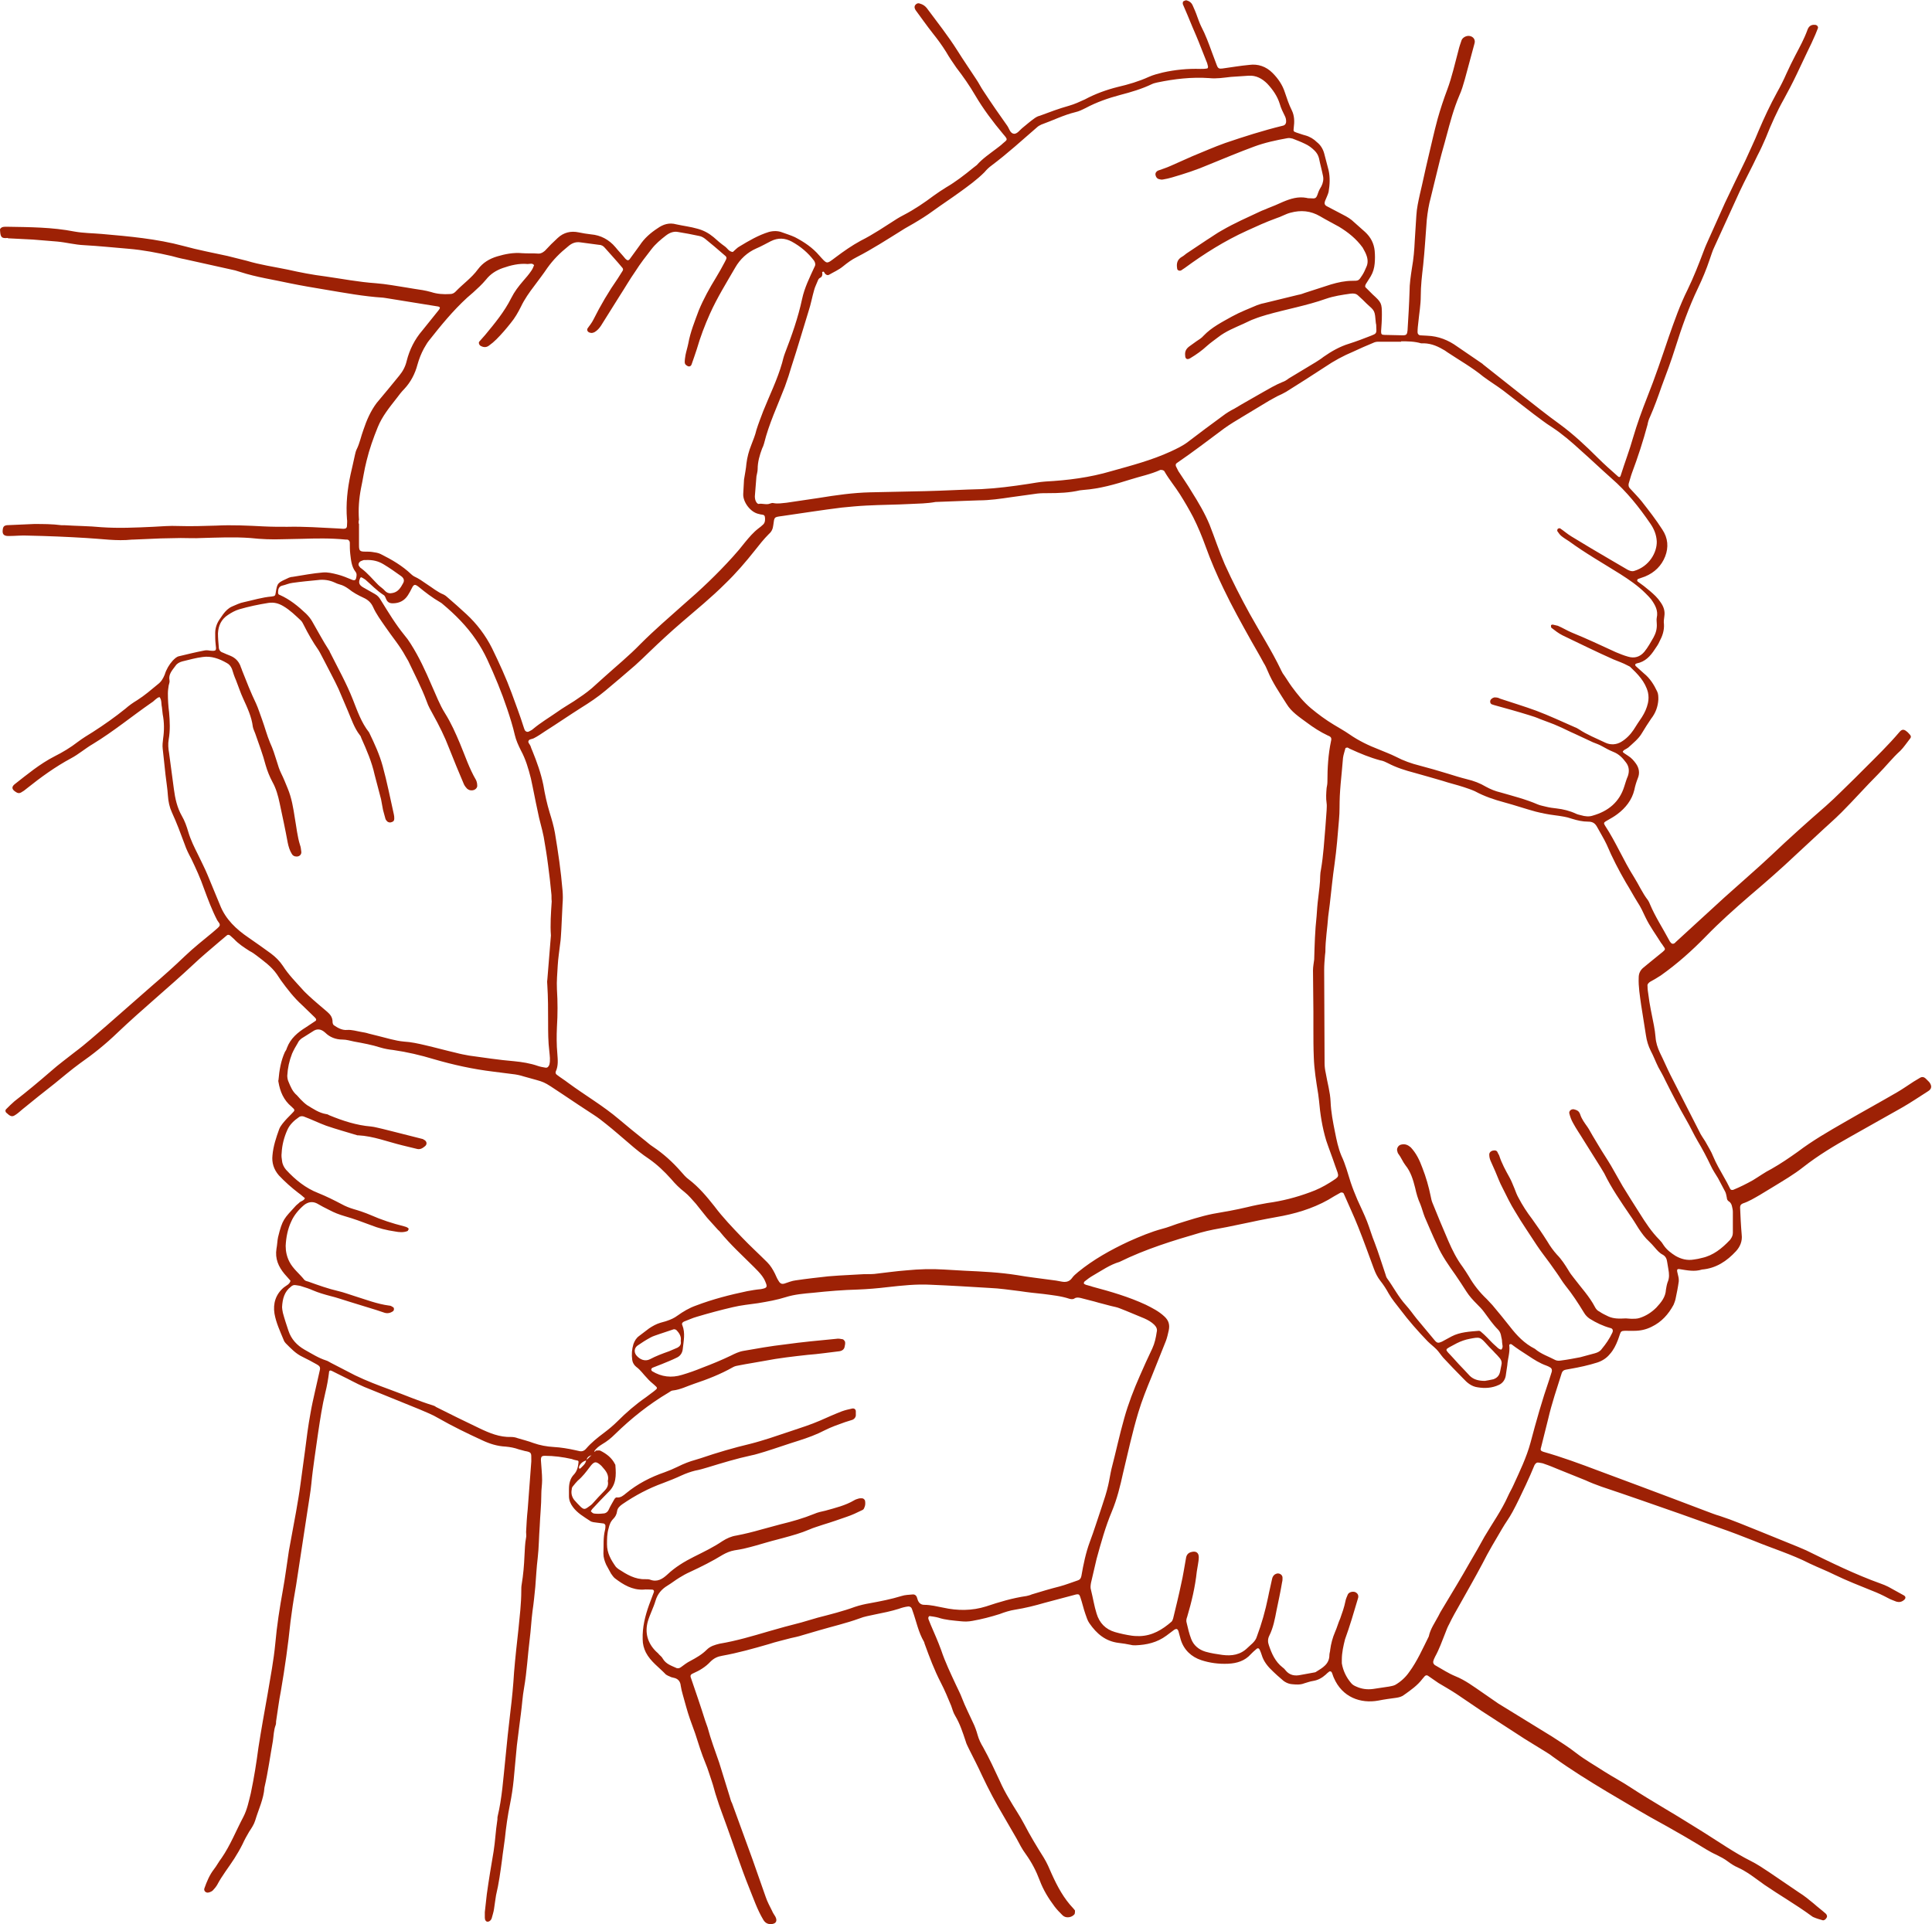 <?xml version="1.0" encoding="UTF-8" standalone="no"?><svg xmlns="http://www.w3.org/2000/svg" xmlns:xlink="http://www.w3.org/1999/xlink" fill="#9d2105" height="480.3" preserveAspectRatio="xMidYMid meet" version="1" viewBox="0.0 0.4 482.2 480.3" width="482.2" zoomAndPan="magnify"><g id="change1_1"><path d="M75.4,134.9c-1.6,0-3.2,0.1-4.8,0.1c-2.7,0.1-5.4,0-8.1-0.3c-4.1-0.3-8.2-0.1-12.2,0c-1.7,0.1-3.5,0-5.2,0 c-1.7,0-3.3,0.1-5,0.1c-2.3,0.1-4.7,0.2-7,0.3c-0.1,0-0.2,0-0.2,0c-3.8,0.4-7.5-0.2-11.3-0.4c-4.8-0.3-9.7-0.5-14.5-0.6 c-1.7-0.1-3.3,0.1-5,0.1c-1.2,0-1.6-0.5-1.4-1.7c0.1-0.7,0.4-0.9,1-1c2.3-0.1,4.5-0.2,6.8-0.3c2.3,0,4.5,0,6.8,0.3 c0.2,0,0.5,0,0.7,0c3.1,0.2,6.2,0.2,9.3,0.5c4.3,0.3,8.6,0.1,12.9-0.1c2.1-0.1,4.2-0.3,6.3-0.2c3.2,0.1,6.3,0,9.5-0.1 c3.9-0.2,7.9,0,11.8,0.2c2,0.1,3.9,0.1,5.9,0.1c4.2-0.1,8.3,0.2,12.4,0.4c0.5,0,1.1,0.1,1.6,0.1c0.6,0,0.9-0.2,0.9-0.8 c0-0.5,0.1-1.1,0-1.6c-0.3-3.8,0.1-7.5,0.9-11.2c0.4-1.6,0.7-3.2,1.1-4.9c0.1-0.4,0.2-0.9,0.4-1.3c0.8-1.6,1.1-3.3,1.7-4.9 c0.8-2.4,1.8-4.7,3.3-6.7c1-1.2,2-2.4,3-3.6c0.9-1.1,1.8-2.2,2.7-3.3c0.9-1.1,1.5-2.3,1.8-3.6c0.7-2.8,2-5.4,3.9-7.6 c1.4-1.7,2.7-3.4,4.1-5.1c0.4-0.5,0.4-0.8-0.2-0.9c-4.3-0.7-8.6-1.4-13-2.1c-0.2,0-0.5-0.1-0.7-0.1c-4.8-0.3-9.6-1.2-14.4-2 c-3-0.5-6-1-8.9-1.6c-4.1-0.9-8.3-1.5-12.3-2.8c-0.4-0.1-0.9-0.3-1.3-0.4c-4.2-0.9-8.4-1.9-12.6-2.8c-1.1-0.2-2.2-0.5-3.3-0.8 c-3.5-0.8-7.1-1.5-10.7-1.8c-3.7-0.3-7.4-0.7-11.1-0.9c-2.3-0.1-4.5-0.7-6.7-0.9c-2-0.2-4.1-0.3-6.1-0.5c-2-0.1-3.9-0.2-5.9-0.3 c-0.2,0-0.3,0-0.4-0.1C0.2,60,0.1,59.4,0,57.7c0-0.2,0.3-0.5,0.6-0.6C0.9,57,1.3,57,1.7,57c5.7,0.1,11.3,0.1,16.9,1.2 c2.2,0.4,4.5,0.4,6.8,0.6c6.8,0.6,13.7,1.2,20.4,3c3.6,1,7.4,1.7,11,2.5c1.6,0.4,3.2,0.8,4.8,1.2c3.3,1,6.8,1.5,10.2,2.2 c3.1,0.7,6.2,1.3,9.4,1.7c4.2,0.6,8.3,1.4,12.6,1.7c2.6,0.2,5.2,0.7,7.8,1.1c0.6,0.1,1.2,0.2,1.8,0.3c1.4,0.2,2.8,0.4,4.2,0.8 c1.5,0.5,3.1,0.6,4.7,0.5c0.6,0,1-0.2,1.4-0.6c1.8-1.9,4-3.4,5.6-5.6c1.2-1.6,2.8-2.6,4.8-3.2c2-0.6,4.1-1,6.2-0.8 c1.4,0.1,2.7,0,4.1,0.1c0.7,0,1.1-0.3,1.6-0.7c1-1.1,2.1-2.2,3.2-3.2c1.5-1.4,3.3-1.8,5.2-1.4c1,0.2,2.1,0.4,3.1,0.5 c2.4,0.2,4.5,1.3,6.1,3.2c0.8,1,1.7,1.9,2.5,2.9c0.5,0.5,0.8,0.5,1.2-0.1c0.8-1.1,1.6-2.2,2.4-3.3c1.1-1.7,2.7-3.1,4.4-4.2 c1.4-1,2.9-1.5,4.7-1c1.8,0.4,3.6,0.6,5.3,1.1c1.5,0.4,2.8,1.1,4,2.1c0.9,0.8,1.8,1.6,2.8,2.3c0.7,0.5,1,1.3,2,1.4 c0.6-0.5,1.1-1.1,1.7-1.4c2.3-1.4,4.7-2.8,7.3-3.6c1.1-0.3,2.3-0.3,3.3,0.1c1.1,0.4,2.1,0.7,3.2,1.2c2.3,1.2,4.4,2.6,6.1,4.6 c2,2.2,1.7,2.2,4.1,0.4c2-1.5,4-2.9,6.2-4.1c3.2-1.6,6.1-3.6,9.1-5.5c0.5-0.3,1-0.6,1.6-0.9c2.7-1.4,5.2-3.1,7.6-4.9 c1-0.7,2-1.4,3-2c2.4-1.4,4.6-3.1,6.8-4.9c0.3-0.2,0.6-0.5,0.9-0.7c1.4-1.6,3.2-2.8,4.9-4.1c0.5-0.4,1.1-0.8,1.6-1.3 c1.2-1,1.3-0.9,0.1-2.3c-2.6-3.1-5-6.3-7-9.7c-1.4-2.4-3-4.7-4.7-6.9c-0.9-1.3-1.8-2.6-2.6-4c-1-1.6-2.1-3.1-3.3-4.6 c-1.5-1.9-2.9-3.9-4.3-5.8c-0.3-0.5-0.3-0.9-0.1-1.2c0.3-0.4,0.7-0.6,1.2-0.4c0.7,0.2,1.2,0.5,1.7,1.1c2.6,3.5,5.3,6.9,7.7,10.7 c1.5,2.4,3.1,4.7,4.6,7c0.7,1,1.2,2.1,1.9,3.1c1.9,2.9,3.9,5.8,5.9,8.6c0.5,0.7,0.7,1.9,1.7,2c0.8,0,1.4-0.9,2-1.4 c1-0.8,2-1.7,3-2.4c0.4-0.3,0.9-0.6,1.4-0.7c2.4-0.9,4.8-1.8,7.3-2.5c1.4-0.4,2.7-1,4-1.6c2.6-1.4,5.4-2.4,8.2-3.1 c2.6-0.6,5.3-1.4,7.7-2.5c1.1-0.5,2.3-0.8,3.5-1.1c3.1-0.7,6.3-1,9.4-0.9c0.5,0,1.1,0,1.6-0.1c0.3,0,0.3-0.3,0.3-0.5 c-0.1-0.4-0.2-0.9-0.4-1.3c-0.9-2.2-1.7-4.4-2.6-6.5c-0.3-0.7-0.6-1.4-0.9-2.1c-0.4-1-0.8-1.9-1.2-2.9c-0.3-0.7-0.6-1.4-0.9-2.1 c-0.1-0.3-0.3-0.6-0.3-0.8c0-0.2,0-0.5,0.2-0.6c0.2-0.1,0.6-0.3,0.8-0.2c0.7,0.2,1.2,0.6,1.5,1.3c0.4,0.9,0.8,1.8,1.1,2.7 c0.3,0.8,0.6,1.7,1,2.5c1.1,2.1,1.9,4.3,2.7,6.5c0.4,1.1,0.8,2.1,1.2,3.2c0.3,0.8,0.6,0.9,1.4,0.8c2.2-0.3,4.5-0.7,6.7-0.9 c2.2-0.3,4.2,0.4,5.8,2c1.4,1.4,2.5,3,3.1,4.9c0.5,1.5,1,3,1.7,4.4c0.7,1.4,0.7,2.9,0.5,4.4c-0.1,0.9-0.1,0.9,0.7,1.2 c0.7,0.2,1.4,0.5,2.2,0.7c1.1,0.3,2.1,0.9,2.9,1.7c0.9,0.7,1.5,1.7,1.8,2.8c0.4,1.4,0.7,2.8,1.1,4.2c0.4,1.8,0.3,3.6,0,5.4 c-0.2,0.8-0.6,1.5-0.9,2.3c-0.2,0.6-0.1,1,0.5,1.3c1.3,0.7,2.7,1.4,4,2.1c1,0.5,2,1.1,2.8,1.9c0.9,0.8,1.8,1.6,2.7,2.4 c1.4,1.3,2.2,2.8,2.4,4.7c0.1,1.1,0.1,2.1,0,3.2c-0.1,1.1-0.4,2.2-1,3.2c-0.4,0.6-0.8,1.3-1.2,1.9c-0.2,0.4-0.3,0.7,0.1,1 c0.5,0.5,1.1,1.1,1.6,1.6c2.2,2,2.3,2.2,2.3,5.1c0,1.4-0.1,2.7-0.2,4.1c0,0.7,0.1,0.9,0.9,0.9c1.5,0,3,0.1,4.5,0.1 c0.9,0,1.1-0.2,1.2-1.2c0.2-3.2,0.4-6.5,0.5-9.7c0-2,0.3-3.9,0.6-5.9c0.4-2.2,0.6-4.5,0.7-6.8c0.1-2.1,0.3-4.2,0.4-6.3 c0.1-1.8,0.5-3.6,0.9-5.4c0.7-2.9,1.3-5.9,2-8.8c0.8-3.3,1.5-6.6,2.4-9.9c0.7-2.5,1.5-4.9,2.4-7.3c1.2-3.2,1.9-6.5,2.8-9.8 c0.2-0.9,0.5-1.7,0.8-2.6c0.3-0.7,1.3-1.2,2.1-1c0.9,0.2,1.4,1,1.1,1.9c-0.8,3-1.6,6-2.4,8.9c-0.4,1.4-0.8,2.8-1.4,4.1 c-1.4,3.3-2.3,6.7-3.2,10.1c-0.5,2-1.1,3.9-1.6,5.9c-0.5,1.9-0.9,3.8-1.4,5.7c-0.3,1.2-0.6,2.5-0.9,3.7c-0.5,1.8-0.8,3.7-1,5.6 c-0.3,3.8-0.5,7.5-0.9,11.3c-0.3,2.6-0.6,5.1-0.6,7.7c0,2.2-0.4,4.4-0.6,6.5c-0.1,0.8-0.2,1.7-0.2,2.5c0,0.4,0.2,0.7,0.6,0.8 c0.6,0,1.2,0.1,1.8,0.1c2.8,0.1,5.3,1.1,7.5,2.7c2,1.4,4,2.7,6,4.1c0.2,0.1,0.4,0.3,0.5,0.4c3.2,2.5,6.4,5.1,9.6,7.6 c3.2,2.5,6.3,5,9.5,7.3c3.4,2.5,6.5,5.4,9.5,8.4c1.6,1.6,3.3,3.1,5,4.6c0.3,0.3,0.6,0.2,0.7-0.2c1-3.2,2.2-6.3,3.1-9.5 c1-3.4,2.2-6.7,3.5-10c2-5,3.7-10.1,5.4-15.1c1.4-4,2.8-8,4.7-11.8c1.5-3.1,2.8-6.4,4-9.6c0.4-1.1,0.9-2.2,1.4-3.3 c1.3-2.9,2.6-5.8,3.9-8.7c1.7-3.6,3.4-7.1,5.1-10.6c1.1-2.5,2.3-4.9,3.3-7.4c1.4-3.3,2.9-6.5,4.6-9.6c0.9-1.6,1.7-3.2,2.4-4.8 c0.7-1.5,1.4-3,2.2-4.5c1.1-2.1,2.2-4.1,3-6.3c0.3-0.9,0.9-1.4,1.9-1.3c0.5,0,0.9,0.5,0.7,0.9c-0.2,0.5-0.4,1-0.6,1.5 c-0.6,1.4-1.3,2.9-2,4.3c-0.9,1.9-1.8,3.8-2.7,5.7c-1,2.1-2.1,4.2-3.2,6.2c-1.7,3-3.1,6.2-4.4,9.4c-0.7,1.6-1.4,3.2-2.2,4.7 c-1.4,3-3,5.9-4.4,8.9c-2.1,4.6-4.2,9.2-6.3,13.8c-0.5,1-0.8,2.1-1.2,3.2c-0.8,2.4-1.8,4.8-2.9,7.1c-2.3,4.8-4.1,9.9-5.7,15 c-1,3.2-2.2,6.4-3.4,9.6c-0.9,2.6-1.8,5.1-2.9,7.6c-0.3,0.6-0.5,1.3-0.6,1.9c-1.1,4.1-2.4,8.1-3.9,12.1c-0.3,0.8-0.5,1.7-0.8,2.6 c-0.1,0.5,0,0.9,0.3,1.2c1,1.1,2,2.1,2.9,3.2c1.8,2.3,3.6,4.6,5.2,7.1c1.4,2.1,1.6,4.4,0.7,6.7c-0.9,2.3-2.6,4-5,5 c-0.6,0.2-1.1,0.4-1.7,0.6c-0.3,0.1-0.4,0.5-0.1,0.7c0.5,0.4,1,0.7,1.5,1.1c1,0.8,2,1.6,2.9,2.5c0.5,0.5,0.9,1,1.3,1.6 c0.7,1,1.1,2.1,0.9,3.4c-0.1,0.7-0.2,1.4-0.1,2c0.1,1.6-0.4,3-1.1,4.3c-0.3,0.7-0.7,1.3-1.2,2c-1.1,1.7-2.4,3.1-4.5,3.5 c-0.4,0.1-0.5,0.4-0.2,0.7c0.7,0.6,1.3,1.2,2,1.8c1.5,1.2,2.5,2.8,3.3,4.5c0.3,0.6,0.3,1.3,0.3,2c-0.1,1.8-0.7,3.4-1.8,4.8 c-0.8,1.2-1.6,2.4-2.3,3.6c-0.8,1.4-2.2,2.5-3.4,3.6c-0.3,0.2-0.6,0.4-1,0.6c-0.5,0.4-0.5,0.5,0.1,0.9c0.3,0.2,0.6,0.4,0.9,0.6 c0.8,0.5,1.4,1.2,1.9,1.9c0.8,1.1,1,2.4,0.5,3.6c-0.4,1-0.7,2-0.9,3c-0.6,2.5-2.2,4.5-4.2,6c-0.9,0.7-1.9,1.2-2.9,1.8 c-0.5,0.3-0.6,0.5-0.2,1.1c2.7,4.1,4.6,8.7,7.2,12.8c1.2,1.9,2.1,4,3.5,5.8c0.2,0.3,0.4,0.7,0.5,1c1.3,3.1,3.2,6,4.8,9 c0.1,0.2,0.2,0.4,0.4,0.6c0.2,0.3,0.6,0.4,1,0.1c0.1-0.1,0.2-0.2,0.3-0.3c4-3.7,8-7.3,12-11c2.1-1.9,4.3-3.8,6.4-5.7 c1.8-1.6,3.6-3.2,5.4-4.9c4.4-4.2,9-8.3,13.6-12.3c2.5-2.2,4.8-4.6,7.2-6.9c0.8-0.8,1.6-1.6,2.4-2.4c3-3,6-5.9,8.8-9.2 c0.6-0.7,1.1-0.7,1.8-0.1c0.3,0.2,0.5,0.5,0.8,0.8c0.3,0.3,0.3,0.7,0,1c-0.8,1-1.5,2.1-2.4,3c-2,1.8-3.7,4-5.6,5.9 c-3.1,3.1-6,6.4-9.1,9.5c-1.9,1.9-3.9,3.6-5.8,5.4c-1.8,1.7-3.7,3.4-5.5,5.1c-3.8,3.6-7.7,7-11.7,10.4c-3.7,3.2-7.4,6.5-10.8,10 c-3.5,3.6-7.2,6.9-11.3,9.8c-0.9,0.6-1.8,1.1-2.7,1.6c-0.4,0.3-0.7,0.6-0.6,1.1c0,0.7,0.1,1.4,0.2,2c0.3,2.6,0.9,5.2,1.4,7.8 c0.2,1,0.3,1.9,0.4,2.9c0.1,1.4,0.5,2.6,1.1,3.9c0.9,1.8,1.7,3.7,2.6,5.5c2.4,4.7,4.8,9.4,7.2,14.1c0.4,0.9,1,1.7,1.5,2.5 c0.7,1.3,1.5,2.5,2,3.8c0.7,1.7,1.7,3.4,2.6,5c0.6,1,1.1,2,1.6,3c0.1,0.3,0.4,0.4,0.8,0.3c1.7-0.7,3.3-1.5,4.9-2.4 c1.5-0.9,3-2,4.6-2.8c2.3-1.3,4.5-2.8,6.6-4.3c3.7-2.8,7.7-5.1,11.7-7.4c4.3-2.5,8.7-4.9,13-7.4c1.4-0.8,2.8-1.8,4.2-2.7 c0.5-0.3,1-0.6,1.5-0.9c0.6-0.4,1.1-0.3,1.6,0.2c0.3,0.3,0.5,0.5,0.8,0.8c0.7,0.9,0.7,1.7-0.3,2.3c-2.2,1.4-4.4,2.9-6.7,4.2 c-4.2,2.4-8.4,4.7-12.6,7.1c-4.1,2.3-8.1,4.7-11.8,7.6c-2.4,1.9-5,3.4-7.6,5c-1.1,0.7-2.2,1.3-3.3,2c-1.4,0.8-2.7,1.6-4.2,2.1 c-0.5,0.2-0.7,0.5-0.7,1c0.1,2.3,0.2,4.5,0.4,6.8c0.2,1.6-0.4,3-1.4,4.1c-2.3,2.5-5,4.3-8.5,4.6c-1.9,0.6-3.7,0.2-5.6-0.1 c-0.5-0.1-0.7,0.1-0.6,0.6c0.1,0.4,0.2,0.9,0.3,1.3c0.1,0.4,0.1,0.8,0.1,1.1c-0.2,1.5-0.5,3-0.8,4.4c-0.1,0.5-0.3,1-0.5,1.5 c-1.3,2.4-3,4.3-5.5,5.5c-1.4,0.7-2.8,1-4.4,1c-0.2,0-0.3,0-0.5,0c-3.3,0-2.5-0.3-3.5,2.3c-0.5,1.3-1.1,2.5-2,3.5 c-0.8,1-1.9,1.7-3.1,2.1c-2.2,0.7-4.5,1.2-6.8,1.6c-0.4,0.1-0.7,0.1-1.1,0.2c-0.5,0.1-0.8,0.3-1,0.8c-1.2,3.8-2.5,7.6-3.4,11.5 c-0.6,2.4-1.2,4.8-1.8,7.2c-0.2,0.6,0,0.8,0.6,1c4.6,1.3,9.2,3,13.7,4.7c3.4,1.3,6.8,2.5,10.2,3.8c5.6,2.1,11.2,4.2,16.7,6.3 c1.1,0.4,2.3,0.9,3.4,1.2c3.4,1.1,6.6,2.5,9.9,3.8c3.2,1.3,6.4,2.6,9.6,3.9c0.7,0.3,1.4,0.6,2.1,0.9c6.1,3,12.2,6,18.6,8.3 c0.6,0.2,1.3,0.5,1.9,0.8c1.3,0.7,2.5,1.4,3.8,2.1c0.6,0.3,0.6,0.8,0.1,1.2c-0.6,0.5-1.2,0.6-1.9,0.4c-0.7-0.3-1.4-0.5-2.1-0.9 c-1.3-0.7-2.6-1.3-3.9-1.8c-3.2-1.3-6.3-2.5-9.4-4c-2-1-4.1-1.8-6.2-2.8c-4.5-2.3-9.4-3.8-14-5.7c-2.8-1.1-5.6-2.2-8.5-3.2 c-3.3-1.2-6.5-2.3-9.8-3.5c-6.6-2.3-13.1-4.6-19.7-6.8c-1.4-0.5-2.7-1-4-1.6c-2.2-0.9-4.5-1.8-6.7-2.7c-1.2-0.5-2.4-1-3.6-1.4 c-0.4-0.2-0.9-0.2-1.3-0.3c-0.5-0.1-0.8,0.1-1.1,0.6c-0.7,1.7-1.4,3.3-2.2,5c-1.1,2.3-2.1,4.5-3.3,6.7c-0.8,1.5-1.8,2.8-2.6,4.2 c-1.7,2.9-3.4,5.7-4.9,8.7c-1.8,3.4-3.7,6.7-5.6,10.1c-0.9,1.6-1.9,3.3-2.7,5c-0.4,0.7-0.7,1.5-1,2.3c-0.8,2-1.5,4-2.5,5.8 c-0.2,0.4-0.4,0.8-0.5,1.3c0,0.2,0,0.4,0.2,0.6c0.1,0.2,0.3,0.3,0.5,0.4c1.6,0.9,3.1,1.9,4.8,2.6c2.5,1,4.6,2.6,6.8,4.1 c1.3,0.9,2.6,1.8,3.9,2.7c4.5,2.8,9,5.5,13.5,8.3c2,1.3,4.1,2.6,6,4.1c2.2,1.7,4.7,3.1,7,4.6c2.2,1.4,4.5,2.6,6.6,4 c5.2,3.4,10.6,6.4,15.8,9.7c2.8,1.7,5.5,3.5,8.2,5.2c1.9,1.2,3.9,2.4,5.9,3.4c1.6,0.8,3.1,1.8,4.6,2.8c2.5,1.7,5,3.4,7.5,5.1 c1.3,0.8,2.5,1.8,3.6,2.7c1,0.9,2.1,1.7,3.1,2.6c0.3,0.3,0.4,0.7,0.2,1c-0.2,0.4-0.7,0.8-1.1,0.6c-0.7-0.2-1.4-0.4-2.1-0.7 c-0.3-0.1-0.5-0.3-0.8-0.5c-3.7-2.7-7.7-5-11.5-7.6c-0.6-0.4-1.2-0.9-1.8-1.3c-1.5-1.1-3-2.2-4.8-3c-0.9-0.4-1.7-0.9-2.5-1.5 c-0.9-0.7-1.9-1.2-2.9-1.7c-1.8-0.8-3.4-1.9-5.1-2.9c-0.9-0.5-1.8-1.1-2.7-1.6c-2.9-1.7-5.8-3.3-8.7-4.9c-3.7-2.1-7.3-4.3-10.9-6.4 c-4.5-2.7-9-5.5-13.3-8.6c-1-0.8-2.1-1.4-3.2-2.1c-1.3-0.8-2.6-1.6-3.9-2.4c-3.6-2.3-7.2-4.7-10.8-7c-2.1-1.4-4.1-2.8-6.2-4.2 c-1.5-1-3.1-1.9-4.6-2.8c-0.9-0.6-1.7-1.2-2.6-1.8c-0.3-0.2-0.6-0.1-0.8,0.1c-0.2,0.2-0.4,0.5-0.6,0.7c-1.2,1.6-2.9,2.8-4.6,4 c-0.5,0.4-1.2,0.6-1.9,0.7c-1.5,0.2-3,0.4-4.5,0.7c-4.4,0.8-9-0.8-11.1-5.7c-0.2-0.4-0.3-0.9-0.5-1.3c-0.1-0.3-0.5-0.4-0.7-0.2 c-0.3,0.2-0.6,0.5-0.8,0.7c-0.9,0.8-1.9,1.4-3.2,1.6c-0.7,0.1-1.5,0.4-2.2,0.6c-1,0.4-2.1,0.3-3.1,0.2c-1-0.1-1.9-0.6-2.6-1.3 c-0.7-0.6-1.4-1.2-2-1.8c-1.3-1.2-2.4-2.5-2.9-4.2c-0.1-0.4-0.3-0.8-0.5-1.3c-0.2-0.4-0.5-0.5-0.9-0.1c-0.5,0.4-0.9,0.8-1.3,1.2 c-1.5,1.7-3.5,2.3-5.7,2.4c-2.3,0.1-4.6-0.2-6.7-0.9c-2.4-0.8-4.3-2.5-5.1-5.1c-0.2-0.7-0.4-1.5-0.6-2.2c-0.2-0.5-0.5-0.6-1-0.3 c-0.7,0.5-1.3,1-2,1.5c-2.3,1.7-4.9,2.3-7.7,2.4c-0.4,0-0.8,0-1.1-0.1c-1-0.2-2.1-0.4-3.1-0.5c-3.3-0.4-5.5-2.3-7.3-4.9 c-0.5-0.7-0.7-1.5-1-2.3c-0.5-1.4-0.8-2.9-1.3-4.3c-0.2-0.6-0.4-0.7-1-0.6c-2.6,0.7-5.3,1.4-7.9,2.1c-2.4,0.7-4.8,1.3-7.3,1.7 c-1.3,0.2-2.6,0.6-3.9,1.1c-2.2,0.7-4.5,1.3-6.8,1.7c-1,0.2-2,0.2-2.9,0.1c-1.9-0.2-3.8-0.3-5.6-0.9c-0.7-0.2-1.5-0.3-2.2-0.4 c-0.1,0-0.2,0.2-0.3,0.3c0,0.1,0,0.3,0,0.4c0.2,0.5,0.4,1,0.6,1.5c0.9,2.1,1.8,4.1,2.6,6.3c1,3,2.4,5.9,3.7,8.7 c0.5,1.1,1.1,2.2,1.5,3.3c0.8,2.1,1.8,4,2.7,6c0.5,1,0.9,2.1,1.2,3.2c0.3,1.1,0.8,2.1,1.4,3.1c1.5,2.7,2.8,5.5,4.1,8.3 c0.7,1.6,1.5,3.1,2.4,4.6c1.2,2.1,2.6,4.1,3.7,6.2c1.5,2.9,3.2,5.7,4.9,8.4c0.8,1.3,1.4,2.7,2,4.1c1.4,3.1,3,6.1,5.4,8.6 c0.2,0.2,0.3,0.4,0.4,0.5c0,0.3,0,0.6-0.1,0.9c-0.7,0.9-2.2,1.1-3,0.3c-0.7-0.7-1.4-1.4-2-2.2c-1.5-2-2.8-4.1-3.7-6.5 c-0.9-2.4-2-4.5-3.5-6.6c-0.9-1.2-1.6-2.6-2.3-3.9c-1.1-1.9-2.2-3.8-3.3-5.7c-1.9-3.2-3.7-6.6-5.3-10c-1-2.2-2.1-4.3-3.2-6.5 c-0.3-0.7-0.7-1.3-0.9-2.1c-0.7-2.1-1.4-4.3-2.6-6.3c-0.5-0.8-0.7-1.7-1-2.5c-0.8-1.9-1.6-3.9-2.6-5.8c-1.6-3.1-2.8-6.3-4-9.6 c-0.1-0.2-0.1-0.5-0.2-0.6c-1.4-2.4-1.9-5.1-2.8-7.6c-0.1-0.3-0.2-0.6-0.3-0.8c-0.2-0.3-0.5-0.4-0.8-0.4c-0.8,0.1-1.6,0.3-2.4,0.6 c-1.9,0.6-3.9,1-5.9,1.4c-1.3,0.3-2.7,0.5-3.9,1c-3.3,1.2-6.8,2-10.2,3c-1.4,0.4-2.8,0.8-4.1,1.2c-0.9,0.3-1.9,0.5-2.8,0.7 c-1.8,0.5-3.7,0.9-5.5,1.5c-3.8,1.1-7.7,2.2-11.6,2.9c-1.2,0.2-2.1,0.6-3,1.5c-1.2,1.3-2.7,2.2-4.3,2.9c-0.7,0.3-0.8,0.6-0.5,1.3 c1.2,3.5,2.4,7,3.5,10.5c0.2,0.6,0.4,1.1,0.6,1.7c0.8,3,1.9,5.9,2.9,8.8c0.9,2.8,1.7,5.6,2.6,8.4c0.2,0.6,0.3,1.2,0.6,1.7 c1.7,4.7,3.4,9.3,5.1,14c1.1,3.1,2.2,6.3,3.3,9.4c0.4,1.2,1,2.3,1.6,3.5c0.2,0.5,0.5,0.9,0.8,1.4c0.6,1.1,0.2,1.9-1.2,1.9 c-0.8,0-1.4-0.4-1.8-1.1c-1.5-2.5-2.4-5.2-3.5-7.9c-2.1-5.2-3.8-10.5-5.7-15.7c-0.8-2.3-1.7-4.5-2.4-6.8c-0.5-1.4-0.8-2.9-1.3-4.3 c-0.5-1.4-0.9-2.9-1.5-4.3c-1-2.4-1.8-5-2.6-7.5c-0.4-1.2-0.9-2.4-1.3-3.6c-0.7-2-1.2-4-1.8-6.1c-0.2-0.7-0.4-1.5-0.5-2.2 c-0.1-1.1-0.7-1.8-1.8-2c-0.3-0.1-0.6-0.1-0.9-0.3c-0.3-0.1-0.7-0.3-1-0.5c-1.7-1.8-3.8-3.2-5-5.5c-0.5-1-0.8-2.1-0.8-3.3 c-0.1-3,0.6-5.8,1.6-8.6c0.4-1.1,0.8-2.1,1.2-3.2c0.1-0.3-0.1-0.6-0.4-0.6c-0.8,0-1.5-0.1-2.3,0c-2.7,0.1-4.9-1.2-7-2.8 c-0.4-0.3-0.7-0.8-1-1.2c-0.4-0.7-0.8-1.5-1.2-2.2c-0.4-0.9-0.7-1.8-0.7-2.8c0.1-2-0.1-3.9,0.4-5.9c0.1-0.4,0.1-0.8,0.1-1.1 c0-0.2-0.2-0.4-0.4-0.5c-0.5-0.1-1.1-0.1-1.6-0.2c-0.7-0.1-1.4-0.1-1.9-0.5c-1.5-1-3.1-1.9-4.2-3.4c-0.6-0.8-1-1.7-1-2.7 c0-0.6,0-1.2,0-1.8c0-1.4,0.3-2.7,1.3-3.7c0.8-0.9,1-2,1.1-3.1c0-0.1-0.1-0.3-0.2-0.3c-0.5-0.1-1-0.2-1.5-0.4 c-2.2-0.5-4.5-0.8-6.7-0.8c-0.8,0-1,0.2-1,1.1c0.1,1.7,0.3,3.3,0.3,5c0,1.1-0.2,2.3-0.2,3.4c0,0.1,0,0.1,0,0.2 c0,2.6-0.3,5.3-0.4,7.9c-0.2,2.6-0.2,5.3-0.5,7.9c-0.3,2.4-0.4,4.8-0.6,7.2c-0.2,2-0.4,4.1-0.7,6.1c-0.3,2.3-0.4,4.7-0.7,7 c-0.5,4-0.7,8.1-1.4,12.1c-0.4,2.2-0.5,4.3-0.8,6.5c-0.3,2.6-0.7,5.2-1,7.9c-0.3,2.8-0.5,5.7-0.8,8.6c-0.2,2-0.5,4-0.9,6 c-0.6,2.9-1,5.8-1.3,8.7c-0.2,1.7-0.5,3.4-0.7,5.2c-0.4,3-0.8,6-1.5,8.9c-0.2,1.1-0.3,2.2-0.5,3.4c-0.1,0.8-0.4,1.6-0.6,2.4 c-0.2,0.5-0.6,0.8-1,0.8c-0.4,0-0.7-0.4-0.7-1c0-0.5,0-0.9,0-1.4c0.2-1.5,0.3-3,0.5-4.5c0.5-3.6,1.1-7.2,1.7-10.7 c0.4-2.5,0.5-5.1,0.9-7.6c0.1-0.4,0-0.8,0.1-1.1c1.1-4.6,1.4-9.4,1.9-14.1c0.4-4.1,0.8-8.1,1.3-12.2c0.4-3.2,0.7-6.4,0.9-9.7 c0.3-3.6,0.7-7.2,1.1-10.8c0.3-3.1,0.7-6.3,0.7-9.5c0-0.5,0-1.1,0.1-1.6c0.4-2.4,0.6-4.8,0.7-7.2c0.1-1.5,0.1-3,0.4-4.5 c0.1-0.4,0-0.9,0-1.4c0.1-1.9,0.2-3.8,0.4-5.6c0.3-4,0.6-8,0.9-12c0-0.2,0-0.3,0-0.5c0-1.6,0.1-1.8-1.6-2.1c-0.5-0.1-1-0.3-1.5-0.4 c-1.1-0.4-2.2-0.6-3.3-0.7c-2.1-0.1-4-0.7-5.9-1.6c-3.7-1.7-7.4-3.5-10.9-5.5c-1.5-0.9-3.1-1.5-4.7-2.2c-4.6-1.9-9.2-3.7-13.8-5.6 c-1.9-0.8-3.8-1.9-5.7-2.8c-0.8-0.4-1.6-0.8-2.4-1.2c-0.4-0.2-0.7-0.1-0.7,0.5c-0.2,1.6-0.5,3.3-0.9,4.9c-0.8,3.3-1.3,6.7-1.8,10 c-0.3,2.1-0.6,4.2-0.9,6.3c-0.3,2.2-0.6,4.3-0.8,6.5c-0.2,2.1-0.6,4.2-0.9,6.3c-1,6.3-1.9,12.7-2.9,19c-0.4,2.3-0.8,4.6-1.1,6.9 c-0.1,0.7-0.2,1.5-0.3,2.2c-0.6,5.8-1.4,11.5-2.4,17.3c-0.5,2.5-0.8,5.1-1.2,7.6c0,0.3,0,0.6-0.1,0.9c-0.5,1.3-0.5,2.7-0.7,4 c-0.7,3.9-1.2,7.7-2.1,11.6c-0.2,2.9-1.5,5.5-2.3,8.2c-0.3,1-0.9,1.9-1.5,2.8c-0.6,1-1.2,2.1-1.7,3.2c-0.6,1.2-1.3,2.4-2,3.5 c-1.4,2.2-3.1,4.3-4.3,6.6c-0.3,0.5-0.7,1-1.1,1.4c-0.2,0.2-0.6,0.4-1,0.5c-0.7,0.2-1.3-0.4-1.1-1c0.6-1.7,1.3-3.4,2.4-4.8 c0.7-0.9,1.2-1.9,1.9-2.8c2.2-3.2,3.6-6.8,5.4-10.2c1-1.9,1.4-4,1.9-6c0.8-3.8,1.4-7.6,1.9-11.4c0.7-4.5,1.5-8.9,2.3-13.4 c0.7-4.2,1.5-8.3,1.9-12.5c0.4-4.5,1.1-9,1.9-13.4c0.6-3.3,1-6.6,1.5-9.8c0.6-3.3,1.2-6.5,1.8-9.8c0.4-2.3,0.8-4.6,1.1-6.9 c0.4-2.7,0.7-5.4,1.1-8.1c0.4-3.2,0.8-6.4,1.4-9.6c0.3-1.8,0.7-3.5,1.1-5.3c0.4-1.8,0.8-3.5,1.2-5.3c0.2-0.8,0-1.1-0.7-1.5 c-1.2-0.7-2.4-1.3-3.6-1.9c-1.7-0.8-2.9-2.1-4.2-3.4c-0.2-0.2-0.4-0.5-0.5-0.8c-0.9-2.2-1.9-4.3-2.3-6.6c-0.4-2.5,0.3-4.8,2.3-6.5 c0.6-0.5,1.5-0.8,1.7-1.7c-0.5-0.6-1-1.1-1.5-1.7c-1.5-1.8-2.4-3.8-2-6.3c0.2-1,0.2-2,0.4-2.9c1.1-4.5,1.5-4.6,4.5-7.9 c0.2-0.2,0.5-0.4,0.7-0.6c0.4-0.5,1.2-0.5,1.5-1.2c-0.5-0.4-1-0.9-1.6-1.3c-1.7-1.3-3.4-2.8-4.9-4.4c-1.3-1.5-1.8-3.2-1.6-5 c0.2-2.3,0.9-4.4,1.7-6.6c0.2-0.5,0.5-0.9,0.8-1.3c0.7-0.9,1.5-1.7,2.3-2.5c0.9-0.9,0.9-0.9-0.1-1.8c-1.9-1.6-2.8-3.7-3.2-6.1 c0-0.1-0.1-0.3,0-0.5c0.2-2.4,0.6-4.8,1.6-7c0.2-0.3,0.4-0.6,0.5-1c0.9-2.4,2.7-3.9,4.8-5.2c0.8-0.5,1.6-1.1,2.4-1.6 c0.1-0.1,0.1-0.3,0.1-0.4c-0.1-0.2-0.3-0.4-0.4-0.5c-1-1-2.1-2-3.1-3c-2-1.8-3.7-4-5.3-6.2c-0.3-0.5-0.7-1-1-1.5 c-1.4-2-3.3-3.3-5.1-4.7c-0.5-0.4-1.1-0.8-1.7-1.1c-1.4-0.9-2.8-1.8-3.9-3c-0.3-0.3-0.7-0.6-1-0.9c-0.3-0.2-0.6-0.2-0.8,0 c-0.6,0.5-1.3,1.1-1.9,1.6c-2.2,1.9-4.4,3.7-6.5,5.7c-6.2,5.8-12.7,11.1-18.9,17c-2.9,2.8-6,5.3-9.3,7.6c-2.2,1.6-4.3,3.4-6.4,5.1 c-2.7,2.1-5.3,4.2-8,6.4c-0.5,0.4-1,0.9-1.6,1.3c-0.7,0.5-1.1,0.6-1.8,0.1c-0.2-0.2-0.5-0.4-0.7-0.6c-0.2-0.3-0.2-0.6,0-0.8 c0.7-0.7,1.4-1.4,2.1-2c3.1-2.4,6.1-4.9,9.1-7.5c1.9-1.7,4-3.2,6-4.8c2.7-2,5.2-4.3,7.8-6.5c3.8-3.3,7.6-6.7,11.4-10 c2.8-2.4,5.6-4.9,8.2-7.4c2.2-2.1,4.6-4,6.9-5.9c0.2-0.2,0.5-0.4,0.7-0.6c0.4-0.4,0.9-0.7,1.1-1.1c0.2-0.5-0.3-0.9-0.6-1.4 c-1.3-2.5-2.3-5.2-3.3-7.9c-0.9-2.6-2-5-3.2-7.5c-0.6-1.1-1.2-2.3-1.6-3.5c-1-2.7-2-5.4-3.2-8c-0.6-1.3-0.9-2.7-1-4.2 c-0.1-1.7-0.4-3.4-0.6-5.2c-0.2-2.2-0.5-4.4-0.7-6.5c-0.1-0.8,0-1.7,0.1-2.5c0.3-2,0.3-4.1-0.1-6.1c-0.1-0.6-0.1-1.2-0.2-1.8 c-0.2-0.8,0-1.8-0.6-2.5c-0.8,0.2-1.3,1-2,1.4c-4.9,3.4-9.5,7.2-14.6,10.3c-1.9,1.1-3.6,2.6-5.5,3.6c-3.9,2.1-7.5,4.7-11,7.5 c-0.4,0.3-0.7,0.6-1.1,0.8c-0.7,0.5-1.1,0.5-1.8,0c-0.9-0.6-0.9-1.2-0.2-1.8c3.2-2.5,6.3-5.1,10-7c2-1,4-2.2,5.8-3.6 c1.2-0.9,2.5-1.7,3.8-2.5c2.8-1.8,5.5-3.7,8.1-5.8c0.9-0.8,1.9-1.5,2.9-2.1c1.9-1.2,3.5-2.6,5.2-4c0.8-0.6,1.3-1.4,1.7-2.4 c0.4-1.3,1.1-2.5,2-3.5c0.5-0.5,1-1,1.6-1.1c2.1-0.5,4.1-1,6.2-1.4c0.4-0.1,0.9-0.1,1.4,0c1.8,0.2,1.7,0,1.5-1.7 c-0.1-0.9-0.1-1.8-0.1-2.7c0-1.2,0.4-2.4,1.1-3.4c0.3-0.4,0.6-0.9,0.9-1.3c0.6-0.8,1.3-1.5,2.2-1.9c1-0.4,1.9-0.9,3-1.1 c2.3-0.5,4.5-1.2,6.9-1.4c0.8-0.1,0.9-0.2,1-0.9c0.4-2.6,0.5-2.5,3.3-3.8c0.3-0.1,0.6-0.2,0.9-0.2c2.5-0.4,5.1-0.9,7.6-1.1 c1.2-0.1,2.4,0.2,3.6,0.5c1.2,0.3,2.4,0.8,3.6,1.3c0.7,0.3,1,0.1,1.1-0.5c0.1-0.5,0.2-1-0.2-1.5c-1-1.3-1.1-2.9-1.3-4.5 c-0.1-0.9-0.1-1.8-0.1-2.7c0-0.5-0.4-0.9-0.9-0.8C82.3,134.7,78.8,134.8,75.4,134.9C75.4,134.9,75.4,134.9,75.4,134.9z M148.3,363 c0.1-0.2,0.3-0.3,0.4-0.5c0.4,0,0.8-0.1,1.1,0c1.6,0.8,2.9,1.8,3.7,3.4c0.1,0.1,0.1,0.3,0.1,0.4c0.2,2.4,0.2,4.7-1.7,6.5 c-1.4,1.4-2.7,2.8-4.1,4.3c-0.1,0.2-0.4,0.5-0.3,0.6c0.2,0.2,0.4,0.4,0.7,0.5c0.7,0.1,1.5,0.1,2.3,0c0.6,0,1.1-0.3,1.4-0.9 c0.4-0.9,0.9-1.7,1.4-2.6c0.1-0.2,0.4-0.6,0.7-0.5c0.9,0.1,1.6-0.5,2.2-1c2.9-2.4,6.2-4.1,9.7-5.3c1.1-0.4,2.3-0.9,3.3-1.4 c1.4-0.7,2.9-1.3,4.4-1.7c0.4-0.1,0.9-0.3,1.3-0.4c4.1-1.4,8.2-2.6,12.4-3.6c1.6-0.4,3.2-0.9,4.8-1.4c1.8-0.6,3.6-1.2,5.4-1.8 c2.4-0.8,4.9-1.6,7.2-2.6c1.8-0.8,3.6-1.6,5.4-2.3c0.8-0.3,1.7-0.5,2.6-0.7c0.5-0.1,0.9,0.2,0.9,0.7c0,0.4,0,0.8,0,1.1 c-0.1,0.5-0.4,0.8-0.8,1c-0.6,0.2-1.3,0.4-1.9,0.6c-1.7,0.6-3.4,1.2-5,2c-2.1,1.1-4.3,1.9-6.5,2.6c-2.9,0.9-5.7,1.9-8.6,2.8 c-1.1,0.3-2.2,0.7-3.3,0.9c-3.7,0.8-7.3,1.9-10.9,3c-1,0.3-2,0.6-3.1,0.8c-1.2,0.3-2.3,0.7-3.4,1.2c-1.5,0.7-3,1.3-4.6,1.9 c-3.6,1.3-7,3.1-10.2,5.3c-0.7,0.5-1.2,1-1.3,1.8c-0.1,0.7-0.4,1.3-0.9,1.8c-0.7,0.7-1,1.5-1.2,2.4c-0.4,1.3-0.4,2.7-0.4,4 c0,2.2,1,3.9,2.2,5.6c0.2,0.2,0.4,0.4,0.7,0.6c2,1.3,4.1,2.6,6.7,2.5c0.4,0,0.8,0,1.1,0.1c1.8,0.7,3.1-0.1,4.4-1.3 c1.9-1.8,4.2-3.2,6.6-4.4c2.4-1.2,4.9-2.4,7.1-3.9c1.1-0.7,2.2-1.2,3.5-1.4c2.1-0.4,4.1-0.9,6.2-1.5c1.6-0.4,3.2-0.9,4.8-1.3 c2.9-0.7,5.7-1.5,8.4-2.6c0.9-0.4,1.9-0.6,2.8-0.8c2.5-0.7,5-1.3,7.2-2.6c0.3-0.2,0.7-0.3,1-0.4c0.3-0.1,0.6-0.1,0.9-0.1 c0.4,0,0.7,0.3,0.8,0.6c0.1,0.6,0.1,1.2-0.2,1.8c-0.1,0.3-0.3,0.5-0.6,0.6c-1.2,0.6-2.5,1.2-3.7,1.6c-2,0.7-4,1.4-6,2 c-1.1,0.4-2.3,0.7-3.4,1.2c-2.1,0.9-4.3,1.5-6.5,2.1c-0.5,0.1-1,0.3-1.5,0.4c-3.6,0.9-7.1,2.2-10.7,2.7c-1.1,0.2-2,0.6-2.9,1.1 c-2.6,1.6-5.4,3-8.2,4.3c-0.9,0.4-1.8,0.9-2.6,1.4c-1,0.6-2,1.4-3,2c-1.5,0.9-2.5,2.1-3,3.8c-0.5,1.7-1.4,3.4-1.9,5.1 c-0.8,2.8-0.1,5.4,2,7.5c0.3,0.3,0.6,0.5,0.8,0.8c0.3,0.3,0.7,0.6,0.9,1c0.8,1.4,2.2,1.8,3.5,2.4c0.4,0.1,0.7,0,1-0.2 c0.8-0.6,1.6-1.2,2.4-1.6c1.5-0.8,2.9-1.6,4.1-2.8c0.9-0.9,2-1.2,3.2-1.5c4.2-0.7,8.2-1.9,12.3-3.1c1.3-0.4,2.6-0.7,3.9-1.1 c1.4-0.4,2.8-0.7,4.2-1.1c1.4-0.4,2.7-0.8,4.1-1.2c3.1-0.8,6.3-1.6,9.3-2.7c1.2-0.4,2.5-0.7,3.7-0.9c2.7-0.5,5.3-1,7.9-1.8 c0.9-0.3,1.9-0.3,2.9-0.4c0.4,0,0.7,0.2,0.9,0.6c0.1,0.3,0.2,0.6,0.3,0.9c0.3,0.7,0.8,1.1,1.6,1.1c1.6,0,3.1,0.4,4.7,0.7 c3.6,0.8,7.2,0.8,10.7-0.3c3.3-1.1,6.6-2.1,10.1-2.6c0.4-0.1,0.9-0.2,1.3-0.4c2.3-0.7,4.6-1.4,7-2c1.5-0.4,3-1,4.5-1.5 c0.6-0.2,0.8-0.6,0.9-1.1c0.5-2.9,1.1-5.8,2.1-8.5c1.1-2.9,2-5.9,3-8.8c0.6-1.8,1.2-3.6,1.6-5.4c0.3-1.3,0.5-2.7,0.8-4 c1.1-4.2,2-8.5,3.2-12.7c1-3.6,2.4-7.2,3.9-10.6c1-2.3,2-4.5,3.1-6.8c0.6-1.3,0.9-2.7,1.1-4.1c0.2-0.7-0.1-1.3-0.6-1.8 c-0.7-0.7-1.6-1.2-2.5-1.6c-2-0.8-4-1.7-6.1-2.5c-0.7-0.3-1.4-0.4-2.2-0.6c-1.4-0.4-2.8-0.7-4.1-1.1c-1.2-0.3-2.3-0.6-3.5-0.9 c-0.5-0.1-1-0.2-1.5,0.1c-0.4,0.3-0.9,0.2-1.3,0.1c-2.1-0.7-4.3-0.9-6.5-1.2c-1.9-0.2-3.9-0.4-5.8-0.7c-2.5-0.3-5.1-0.7-7.6-0.8 c-4.9-0.3-9.8-0.6-14.7-0.8c-3.6-0.2-7.2,0.2-10.8,0.6c-2.5,0.3-4.9,0.5-7.4,0.6c-3.7,0.1-7.4,0.4-11.1,0.8 c-2.3,0.2-4.7,0.4-6.9,1.1c-2.2,0.7-4.5,1.1-6.9,1.5c-2.1,0.3-4.2,0.5-6.3,1c-3,0.7-6,1.5-9,2.4c-1.1,0.3-2.1,0.8-3.2,1.2 c-0.4,0.2-0.6,0.5-0.4,0.9c0.8,2,0.3,4,0.1,6c-0.1,0.9-0.6,1.7-1.5,2.1c-1.2,0.6-2.5,1.1-3.7,1.6c-0.8,0.3-1.5,0.6-2.3,0.9 c-0.4,0.2-0.5,0.6-0.1,0.9c2.3,1.4,4.8,1.7,7.4,0.9c1.7-0.5,3.4-1.1,5.1-1.8c2.4-0.9,4.8-1.9,7.1-3c1-0.5,2-1,3.2-1.2 c3.4-0.6,6.8-1.2,10.3-1.6c4.3-0.6,8.6-1,12.8-1.4c0.5-0.1,1.1,0,1.6,0.1c0.2,0,0.5,0.4,0.6,0.6c0.1,0.4,0,0.9-0.1,1.3 c-0.1,0.6-0.6,1-1.3,1.1c-2.6,0.3-5.2,0.7-7.9,0.9c-3.6,0.4-7.2,0.8-10.8,1.5c-2.1,0.4-4.2,0.7-6.2,1.1c-0.6,0.1-1.2,0.2-1.7,0.5 c-3,1.7-6.3,3-9.6,4.1c-1.8,0.6-3.5,1.5-5.4,1.7c-0.3,0-0.7,0.3-1,0.5c-4.9,2.9-9.3,6.4-13.4,10.4c-1,1-2,1.8-3.2,2.5 c-0.8,0.5-1.5,1-2,1.8C148.6,362.8,148.5,362.9,148.3,363c-0.1,0.2-0.3,0.4-0.5,0.6c-0.7,0.2-1.3,0.5-1.4,1.3 c-0.9,0.3-1.6,0.8-1.9,1.7c0,0.1,0,0.3,0.1,0.4c0,0,0.2,0,0.2,0c0.6-0.6,1.4-1.2,1.5-2.1c0.5-0.4,0.9-0.9,1.4-1.3 C148,363.4,148.1,363.2,148.3,363z M227.3,126.2C227.3,126.2,227.3,126.2,227.3,126.2c-3.7,0.2-7.4,0.2-11.1,0.4 c-2,0.1-4.1,0.3-6.1,0.5c-4.9,0.6-9.9,1.4-14.8,2.1c-2.2,0.3-2,0.2-2.3,2.3c-0.1,0.9-0.4,1.6-1.1,2.2c-1.3,1.3-2.4,2.7-3.5,4.1 c-2.3,2.9-4.7,5.7-7.4,8.3c-3.4,3.4-7.2,6.5-10.8,9.6c-2.8,2.4-5.5,4.9-8.2,7.5c-1.1,1.1-2.3,2.2-3.5,3.3c-2.4,2.1-4.9,4.2-7.4,6.3 c-1.9,1.6-4,3-6.1,4.3c-3,1.9-5.9,3.9-8.9,5.8c-0.9,0.6-1.9,1.3-2.9,1.8c-0.4,0.2-1,0.2-1.2,0.5c-0.4,0.5,0.2,0.9,0.4,1.4 c0.1,0.4,0.3,0.8,0.5,1.3c1.1,2.7,2.1,5.5,2.7,8.4c0.4,2.4,0.9,4.7,1.6,7c0.5,1.6,1,3.3,1.3,5c0.8,4.8,1.5,9.5,1.9,14.4 c0.1,1.1,0.1,2.3,0,3.4c-0.1,2.1-0.2,4.2-0.3,6.3c-0.1,1.2-0.1,2.4-0.3,3.6c-0.2,1.8-0.5,3.6-0.6,5.4c-0.1,2-0.3,3.9-0.2,5.9 c0.2,3.2,0.2,6.3,0,9.5c-0.1,2.2-0.1,4.4,0.1,6.6c0.1,1.5,0.3,3-0.4,4.5c-0.1,0.3,0,0.6,0.3,0.8c0.9,0.7,1.9,1.3,2.8,2 c4.2,3.1,8.7,5.7,12.7,9.1c2,1.7,4.1,3.4,6.1,5c0.8,0.6,1.5,1.3,2.3,1.8c2.7,1.8,5,3.9,7.1,6.3c0.6,0.7,1.2,1.4,1.9,1.9 c2.5,1.9,4.5,4.3,6.4,6.7c2.1,2.8,4.5,5.3,6.9,7.8c2,2.1,4.2,4.1,6.3,6.2c0.8,0.8,1.4,1.8,1.9,2.8c0.3,0.6,0.5,1.2,0.9,1.8 c0.4,0.7,0.8,0.9,1.5,0.7c0.9-0.3,1.9-0.7,2.8-0.8c2.7-0.4,5.4-0.7,8.1-1c0.9-0.1,1.8-0.1,2.7-0.2c1.8-0.1,3.6-0.2,5.4-0.3 c1.1-0.1,2.3,0,3.4-0.1c2.7-0.3,5.4-0.7,8.1-0.9c3.1-0.3,6.2-0.4,9.3-0.2c1.7,0.1,3.5,0.2,5.2,0.3c4.4,0.2,8.7,0.4,13.1,1.1 c2.8,0.5,5.7,0.8,8.5,1.2c0.8,0.1,1.6,0.2,2.5,0.4c1,0.2,1.9,0.1,2.6-0.8c0.4-0.6,1-1.1,1.6-1.6c3.8-3.1,8.1-5.5,12.6-7.6 c2.7-1.2,5.5-2.4,8.5-3.2c1.2-0.3,2.4-0.8,3.6-1.2c2.9-0.9,5.9-1.9,8.9-2.5c2.9-0.5,5.8-1,8.7-1.7c1.6-0.4,3.2-0.7,4.9-1 c3.7-0.5,7.2-1.4,10.7-2.7c1.7-0.6,3.3-1.4,4.9-2.4c2.6-1.7,2.4-1.2,1.3-4.3c-0.7-2.1-1.5-4.1-2.2-6.2c-1-3.3-1.5-6.6-1.8-10 c-0.1-0.5-0.1-1.1-0.2-1.6c-0.5-3.1-1-6.1-1.1-9.2c-0.1-2.3-0.1-4.7-0.1-7c0-1.4,0-2.9,0-4.3c0-3.5-0.1-6.9-0.1-10.4 c0-0.9,0.2-1.8,0.3-2.7c0.1-3.6,0.2-7.2,0.6-10.8c0.1-1.5,0.2-3,0.4-4.5c0.2-1.9,0.5-3.7,0.5-5.6c0-0.5,0.1-1.1,0.2-1.6 c0.6-3.5,0.8-7.1,1.1-10.6c0.1-1.4,0.2-2.7,0.3-4.1c0-0.6,0.1-1.2,0-1.8c-0.2-1.3-0.1-2.6,0-3.8c0.1-0.5,0.2-1,0.2-1.6 c0-3.4,0.2-6.8,0.9-10.1c0.2-0.8,0-1.1-0.8-1.4c-1.9-0.9-3.6-2-5.2-3.2c-1.9-1.4-3.9-2.7-5.1-4.7c-1.7-2.7-3.5-5.3-4.7-8.2 c-0.3-0.7-0.6-1.4-1-2c-1-1.9-2.1-3.7-3.1-5.5c-2.4-4.3-4.8-8.6-6.9-13c-1.7-3.5-3.2-7-4.5-10.6c-0.9-2.5-1.9-4.9-3.1-7.3 c-1-1.9-2.1-3.8-3.3-5.7c-1.2-1.9-2.7-3.7-3.8-5.6c0-0.1-0.1-0.1-0.1-0.2c-0.2-0.2-0.5-0.3-0.8-0.3c-0.1,0-0.2,0-0.2,0 c-2.4,1.1-5,1.6-7.5,2.4c-3.8,1.2-7.6,2.3-11.7,2.6c-0.3,0-0.6,0.1-0.9,0.1c-2.6,0.6-5.2,0.7-7.9,0.7c-0.9,0-1.8,0-2.7,0.1 c-2.2,0.3-4.3,0.6-6.5,0.9c-2.7,0.4-5.4,0.8-8.1,0.8c-1,0-2,0.1-2.9,0.1c-2.6,0.1-5.3,0.2-7.9,0.3 C231.3,126.1,229.3,126.1,227.3,126.2z M405.8,329.5c0.4,0,0.9,0.1,1.4,0.1c0.7,0,1.4,0,2-0.2c1.6-0.5,3-1.4,4.2-2.6 c1.2-1.3,2.3-2.6,2.4-4.5c0.1-0.6,0.2-1.2,0.4-1.8c0.5-1.1,0.4-2.2,0.2-3.3c-0.1-0.6-0.2-1.2-0.3-1.8c-0.1-0.8-0.4-1.4-1.1-1.8 c-0.8-0.4-1.4-1.1-2-1.8c-0.4-0.5-0.9-1-1.4-1.5c-1-0.9-1.8-2-2.6-3.2c-0.7-1.1-1.4-2.3-2.2-3.4c-2.3-3.4-4.6-6.7-6.4-10.4 c-0.3-0.5-0.6-1-0.9-1.5c-1.4-2.2-2.8-4.5-4.2-6.7c-0.9-1.5-1.9-2.9-2.7-4.4c-0.4-0.7-0.7-1.5-0.9-2.3c-0.2-0.6,0.4-1.2,1.1-1.1 c0.4,0.1,0.7,0.2,1,0.4c0.3,0.2,0.5,0.6,0.6,0.9c0.4,1.2,1.1,2.1,1.8,3.1c0.5,0.7,0.8,1.4,1.3,2.2c0.5,0.8,1,1.7,1.5,2.5 c1,1.7,2.1,3.3,3.1,5c1,1.7,1.9,3.4,2.9,5.1c1.4,2.3,2.8,4.5,4.2,6.7c1.5,2.4,3,4.7,5,6.7c0.4,0.4,0.7,0.8,1,1.3 c0.8,1.2,1.9,2,3,2.7c1.4,0.8,2.9,1.2,4.6,0.9c0.7-0.1,1.3-0.2,2-0.4c2.8-0.6,5-2.4,6.9-4.4c0.1-0.1,0.2-0.2,0.3-0.4 c0.3-0.4,0.5-0.9,0.5-1.5c0-1.7,0-3.5,0-5.2c0-0.4-0.1-0.9-0.2-1.3c-0.1-0.5-0.3-1-0.8-1.3c-0.3-0.2-0.5-0.5-0.5-0.9 c-0.1-0.5-0.2-1.1-0.4-1.5c-0.6-1.1-1.2-2.3-1.8-3.4c-0.6-1-1.3-2-1.8-3.1c-1-2.1-2.1-4.2-3.3-6.2c-1-1.7-1.8-3.5-2.8-5.2 c-1.9-3.3-3.6-6.6-5.3-10c-0.5-1.1-1.1-2.1-1.7-3.2c-0.7-1.4-1.2-2.8-1.9-4.1c-0.6-1.2-1-2.5-1.2-3.9c-0.4-2.5-0.8-5.1-1.2-7.6 c-0.3-2.2-0.7-4.5-0.6-6.8c0-1,0.4-1.8,1.1-2.4c0.6-0.5,1.2-1,1.7-1.4c1.1-0.9,2.1-1.7,3.2-2.6c0.7-0.6,0.7-0.7,0.1-1.5 c-0.2-0.3-0.3-0.5-0.5-0.7c-1.3-2.1-2.8-4.1-3.9-6.4c-0.6-1.3-1.2-2.6-2-3.8c-1-1.6-1.9-3.3-2.9-4.9c-1.8-3.1-3.4-6.2-4.8-9.5 c-0.7-1.5-1.6-2.9-2.4-4.4c-0.5-0.9-1.1-1.3-2.2-1.3c-1.4,0-2.7-0.3-4-0.7c-1.4-0.5-2.9-0.7-4.4-0.9c-1.6-0.2-3.1-0.5-4.7-0.9 c-2.6-0.7-5.2-1.6-7.8-2.3c-2.6-0.7-5-1.5-7.4-2.8c-0.9-0.4-1.8-0.7-2.7-1c-1.8-0.6-3.6-1-5.4-1.6c-2.3-0.7-4.6-1.3-7-2 c-2.3-0.6-4.5-1.3-6.6-2.4c-0.6-0.3-1.2-0.6-1.9-0.7c-2.6-0.7-5-1.7-7.4-2.8c-0.3-0.1-0.5-0.3-0.8-0.4c-0.2,0-0.5,0.1-0.5,0.2 c-0.2,0.8-0.5,1.6-0.6,2.4c-0.1,1.1-0.2,2.3-0.3,3.4c-0.2,2-0.4,4.1-0.5,6.1c-0.1,2,0,3.9-0.2,5.9c-0.3,3.7-0.6,7.4-1.1,11 c-0.5,3.4-0.8,6.7-1.2,10.1c-0.1,1-0.3,2.1-0.4,3.1c-0.2,2.9-0.7,5.8-0.7,8.8c0,0.3-0.1,0.6-0.1,0.9c-0.1,1.2-0.2,2.4-0.2,3.6 c0,7.8,0.1,15.6,0.1,23.3c0,0.8,0.1,1.6,0.3,2.5c0.4,2.4,1.1,4.7,1.2,7.1c0.1,2.6,0.6,5.1,1.1,7.6c0.4,2,0.8,4,1.6,5.9 c1,2.1,1.6,4.4,2.3,6.6c0.5,1.5,1.1,3,1.7,4.4c0.8,1.8,1.7,3.6,2.4,5.4c0.7,1.8,1.2,3.6,1.9,5.3c1,2.6,1.8,5.3,2.7,7.9 c0.1,0.4,0.2,0.7,0.4,1c1.6,2.2,2.8,4.6,4.7,6.7c1,1.1,1.8,2.3,2.7,3.4c1.5,1.8,3,3.6,4.5,5.4c0.6,0.7,0.9,0.7,1.8,0.3 c0.8-0.4,1.6-0.9,2.4-1.3c2.1-1.1,4.5-1.2,6.8-1.4c0.2,0,0.4,0.1,0.6,0.3c0.5,0.4,1,0.9,1.5,1.4c0.6,0.6,1.2,1.3,1.9,1.9 c0.5,0.4,0.9,1,1.6,1.1c0.6-0.6,0.2-1.3,0.2-1.9c0-0.5-0.1-0.9-0.2-1.3c-0.1-0.7-0.3-1.3-0.8-1.8c-1.3-1.3-2.4-2.9-3.5-4.4 c-0.5-0.7-1.2-1.4-1.8-2c-1-1-1.9-2-2.6-3.1c-0.9-1.4-1.8-2.8-2.7-4.1c-1.7-2.4-3.4-4.8-4.6-7.5c-1.1-2.3-2.1-4.7-3.1-7 c-0.4-1-0.7-2.2-1.1-3.2c-0.6-1.3-1-2.7-1.3-4.1c-0.5-2-1.1-4-2.4-5.6c-0.7-0.9-1.1-2-1.8-2.9c-0.2-0.2-0.2-0.6-0.3-0.8 c-0.1-0.7,0.4-1.4,1.1-1.5c0.9-0.2,1.6,0.1,2.3,0.7c1.4,1.5,2.2,3.2,2.9,5.1c0.9,2.3,1.6,4.7,2.1,7.2c0.1,0.5,0.2,1,0.4,1.5 c1.3,3.2,2.6,6.4,4,9.6c1,2.3,2.1,4.5,3.6,6.5c0.5,0.7,1,1.5,1.5,2.3c1.2,2.1,2.7,4,4.5,5.7c0.5,0.5,0.9,1,1.4,1.5 c1.5,1.8,3,3.6,4.4,5.4c1.7,2.2,3.6,4.2,6.2,5.5c1.5,1.3,3.4,1.9,5.1,2.8c0.4,0.2,1,0.2,1.5,0.1c1.6-0.2,3.1-0.5,4.7-0.8 c1.2-0.3,2.5-0.7,3.7-1c0.7-0.2,1.3-0.5,1.7-1.1c1-1.2,1.9-2.5,2.6-4c0.3-0.6,0.1-1.1-0.5-1.2c-1.8-0.5-3.5-1.3-5.1-2.3 c-0.6-0.4-1.1-0.9-1.5-1.6c-1.4-2.3-2.9-4.6-4.6-6.7c-0.8-1-1.4-2.1-2.2-3.2c-0.6-0.8-1.1-1.6-1.7-2.4c-1.1-1.5-2.2-2.9-3.2-4.4 c-1.8-2.8-3.7-5.5-5.4-8.4c-1.2-1.9-2.2-4-3.2-6c-0.7-1.3-1.2-2.7-1.8-4.1c-0.4-0.9-0.8-1.8-1.2-2.7c-0.2-0.5-0.3-1-0.3-1.5 c0-0.5,0.4-0.9,1-1c0.5-0.1,0.9,0,1.1,0.5c0.1,0.3,0.3,0.5,0.4,0.8c0.6,1.9,1.6,3.7,2.6,5.5c0.5,0.9,0.8,1.8,1.2,2.7 c0.3,0.8,0.6,1.6,1,2.3c1,1.9,2.1,3.6,3.4,5.3c1.3,1.8,2.6,3.7,3.8,5.6c0.7,1.2,1.5,2.3,2.4,3.3c1.1,1.1,2,2.5,2.8,3.8 c0.4,0.7,0.9,1.4,1.4,2c1.8,2.4,3.9,4.6,5.3,7.3c0.2,0.4,0.6,0.9,1.1,1.1c0.7,0.5,1.4,0.8,2.2,1.2 C402.7,329.6,404.1,329.6,405.8,329.5z M230.9,123C230.9,123,230.9,123,230.9,123c4.7-0.1,9.4-0.4,14-0.5c3.9-0.2,7.8-0.7,11.7-1.3 c1.4-0.2,2.8-0.5,4.3-0.6c5.6-0.3,11.1-1,16.5-2.6c5-1.4,10-2.7,14.8-4.9c1.5-0.7,3-1.4,4.3-2.4c2.9-2.2,5.8-4.4,8.7-6.5 c0.9-0.7,1.9-1.3,2.9-1.8c2.3-1.4,4.7-2.7,7.1-4.1c1.6-0.9,3.1-1.8,4.8-2.5c0.6-0.2,1.1-0.5,1.6-0.9c2.3-1.4,4.5-2.7,6.8-4.1 c0.6-0.4,1.3-0.8,1.9-1.3c2-1.4,4.1-2.6,6.4-3.3c1.9-0.6,3.7-1.3,5.5-2c1.3-0.5,1.4-0.6,1.3-2c0-0.4,0-0.8-0.1-1.1 c-0.3-3.3-0.2-3-2.3-4.9c-0.7-0.7-1.4-1.4-2.1-2c-0.5-0.5-1.1-0.6-1.9-0.5c-2.1,0.3-4.2,0.6-6.2,1.3c-4.8,1.7-9.9,2.6-14.8,4 c-1,0.3-2,0.6-3,1c-0.9,0.3-1.8,0.8-2.7,1.2c-2.2,1-4.5,1.9-6.4,3.4c-0.9,0.7-1.8,1.3-2.7,2.1c-1.3,1.2-2.7,2.2-4.2,3.1 c-0.8,0.5-1.3,0.2-1.3-0.7c-0.1-0.9,0.2-1.6,1-2.2c0.6-0.4,1.2-0.9,1.8-1.3c0.6-0.4,1.3-0.8,1.8-1.4c2-2.1,4.6-3.4,7.1-4.8 c2-1.1,4.1-1.9,6.2-2.8c0.6-0.2,1.1-0.4,1.7-0.5c2.9-0.7,5.7-1.4,8.6-2.1c0.6-0.1,1.2-0.3,1.7-0.5c2.2-0.7,4.3-1.4,6.5-2.1 c1.7-0.5,3.5-0.9,5.3-0.9c1.6,0,1.6,0,2.5-1.4c0.4-0.6,0.7-1.3,1-2c0.5-1,0.4-2.1,0-3.1c-0.2-0.6-0.6-1.2-0.9-1.8 c-1.6-2.2-3.6-3.8-5.9-5.2c-1.6-0.9-3.2-1.7-4.7-2.6c-2.4-1.4-4.8-1.6-7.4-0.9c-1.2,0.3-2.3,1-3.6,1.4c-2.5,0.9-4.9,2-7.3,3.1 c-5.5,2.5-10.6,5.7-15.5,9.3c-0.3,0.2-0.6,0.4-0.9,0.6c-0.4,0.2-1,0-1-0.5c-0.2-1.2,0-2.2,1.2-2.9c0.4-0.2,0.7-0.5,1.1-0.8 c1.7-1.1,3.4-2.3,5.1-3.4c1.3-0.8,2.5-1.7,3.8-2.4c3.1-1.8,6.3-3.2,9.5-4.7c0.6-0.3,1.3-0.5,1.9-0.8c1.3-0.5,2.5-1,3.8-1.6 c1.9-0.8,3.8-1.4,5.9-1c0.3,0.1,0.6,0.1,0.9,0.1c1.4,0.1,1.5,0.1,2-1.4c0.2-0.6,0.5-1.1,0.8-1.6c0.4-0.8,0.6-1.7,0.4-2.6 c-0.3-1.5-0.7-2.9-1-4.4c-0.2-0.8-0.6-1.4-1.1-1.9c-0.7-0.7-1.5-1.3-2.4-1.7c-1-0.5-2.1-0.9-3.1-1.3c-0.4-0.1-0.9-0.2-1.3-0.1 c-2.8,0.5-5.6,1.1-8.3,2.1c-3.8,1.4-7.6,3-11.3,4.5c-3,1.3-6.1,2.3-9.2,3.2c-0.7,0.2-1.5,0.4-2.2,0.5c-0.4,0.1-0.7,0-1.1-0.1 c-0.4-0.1-0.7-0.5-0.8-1c-0.1-0.5,0.2-0.9,0.6-1.1c1.1-0.4,2.1-0.7,3.2-1.2c1.8-0.8,3.6-1.6,5.4-2.4c2.7-1.1,5.4-2.3,8.2-3.3 c4.7-1.6,9.4-3.1,14.3-4.3c0.6-0.1,0.9-0.5,0.9-1.1c0-0.5-0.1-0.9-0.3-1.3c-0.5-1-1-2-1.3-3.1c-0.6-1.9-1.7-3.5-3.1-5 c-1.3-1.3-2.8-2.1-4.6-2c-1.5,0.1-3,0.2-4.5,0.3c-1.8,0.2-3.6,0.5-5.4,0.3c-4.4-0.3-8.7,0.2-13,1.1c-0.4,0.1-0.9,0.2-1.3,0.4 c-2.5,1.2-5.2,2-7.9,2.7c-3,0.8-5.9,1.8-8.7,3.3c-0.8,0.4-1.6,0.8-2.5,1c-2.9,0.7-5.7,2.1-8.5,3.1c-0.4,0.2-0.8,0.4-1.1,0.7 c-3.7,3.2-7.3,6.5-11.3,9.5c-0.7,0.5-1.3,1.1-1.8,1.7c-1.9,1.9-4,3.4-6.2,5c-2.2,1.6-4.5,3.1-6.7,4.7c-1.5,1.1-3.1,2.1-4.8,3.1 c-1,0.6-2,1.1-2.9,1.7c-3.7,2.3-7.4,4.7-11.3,6.7c-1.2,0.6-2.3,1.4-3.4,2.3c-1.1,0.9-2.3,1.4-3.5,2.1c-0.4,0.2-0.7,0-1-0.3 c-0.1-0.2-0.2-0.4-0.4-0.5c0,0-0.3,0.1-0.3,0.1c0.1,0.6,0.1,1.2-0.6,1.5c-0.2,0.1-0.4,0.4-0.5,0.7c-0.3,0.8-0.7,1.5-0.9,2.3 c-0.5,1.7-0.8,3.5-1.4,5.3c-0.8,2.7-1.7,5.5-2.5,8.2c-0.8,2.7-1.7,5.3-2.5,8c-0.3,0.9-0.6,1.7-0.9,2.6c-1.8,4.7-4,9.3-5.2,14.2 c-0.1,0.4-0.3,0.9-0.5,1.3c-0.6,1.6-1.1,3.3-1.1,5.1c0,0.6-0.2,1.2-0.3,1.8c-0.1,1.7-0.3,3.3-0.4,5c0,0.5,0.1,1.1,0.4,1.5 c0.1,0.2,0.4,0.4,0.5,0.4c1-0.2,2,0.3,2.9-0.1c0.3-0.1,0.6-0.2,0.9-0.1c1.1,0.2,2.1,0,3.2-0.1c2.7-0.4,5.4-0.8,8.1-1.2 c4.3-0.7,8.5-1.3,12.8-1.4C221.7,123.2,226.3,123.1,230.9,123z M349.7,85.6c0,0,0,0.1,0,0.1c-1.9,0-3.8,0-5.7,0 c-0.5,0-0.9,0.1-1.3,0.3c-1.7,0.7-3.3,1.4-5,2.2c-2.4,1-4.8,2.3-7,3.8c-3.2,2.1-6.5,4.2-9.7,6.2c-0.7,0.4-1.5,0.8-2.2,1.1 c-0.7,0.4-1.3,0.7-2,1.1c-2.3,1.4-4.5,2.7-6.8,4.1c-1.5,0.9-3,1.8-4.4,2.8c-3.9,2.9-7.8,5.9-11.9,8.7c-0.3,0.2-0.3,0.5-0.2,0.8 c0.2,0.4,0.4,0.8,0.6,1.2c1.1,1.7,2.3,3.4,3.3,5.1c1.7,2.7,3.3,5.4,4.5,8.3c1.3,3.3,2.4,6.7,3.8,9.9c1.9,4.2,4,8.3,6.2,12.3 c2.6,4.7,5.5,9.2,7.8,14c0.1,0.3,0.3,0.5,0.4,0.8c0.8,1.1,1.5,2.3,2.3,3.4c1.4,1.9,2.9,3.8,4.8,5.4c1.8,1.5,3.7,2.9,5.7,4.1 c1.3,0.8,2.6,1.5,3.9,2.4c2.3,1.6,4.8,2.8,7.4,3.8c1.4,0.6,2.8,1.1,4.2,1.8c1.9,1,3.9,1.7,5.9,2.2c2.3,0.6,4.7,1.3,7,2 c1.6,0.5,3.2,1,4.8,1.4c1.7,0.4,3.3,1,4.8,1.9c1.1,0.6,2.3,1.1,3.6,1.4c3.1,0.9,6.3,1.7,9.3,3c0.7,0.3,1.5,0.4,2.2,0.6 c0.8,0.2,1.6,0.3,2.5,0.4c1.7,0.2,3.3,0.6,4.8,1.3c0.4,0.2,0.9,0.3,1.3,0.4c1,0.3,2,0.4,2.9,0.1c3.9-1.1,6.7-3.4,7.9-7.3 c0.3-0.9,0.5-1.7,0.9-2.6c0.4-1.2,0.3-2.4-0.5-3.4c-0.8-1.1-1.8-2.1-3.1-2.6c-1-0.4-1.9-0.9-2.8-1.4c-0.7-0.4-1.5-0.7-2.3-1 c-1.5-0.7-3-1.4-4.5-2.1c-1.4-0.6-2.7-1.3-4.1-1.9c-1.5-0.7-3.1-1.2-4.6-1.8c-0.9-0.4-1.8-0.7-2.8-1c-2.9-0.9-5.8-1.7-8.7-2.5 c-0.2-0.1-0.4-0.1-0.6-0.2c-0.4-0.2-0.5-0.8-0.2-1.2c0.3-0.3,0.7-0.6,1.2-0.5c0.4,0,0.7,0.1,1.1,0.3c3,1,6,1.9,9,3 c3.2,1.2,6.4,2.7,9.6,4.1c0.3,0.1,0.7,0.3,1,0.5c2.1,1.4,4.4,2.3,6.7,3.4c1.3,0.6,2.7,0.5,3.9-0.2c1.2-0.7,2.3-1.8,3.1-3 c0.7-1.1,1.4-2.2,2.1-3.2c0.7-1.1,1.2-2.2,1.5-3.5c0.2-0.9,0.2-1.8,0-2.7c-0.7-2.7-2.6-4.6-4.5-6.4c-0.2-0.1-0.4-0.2-0.6-0.3 c-1.1-0.6-2.3-1-3.5-1.5c-4.3-1.9-8.5-4-12.7-6c-1-0.5-1.9-1.2-2.8-1.9c-0.1-0.1-0.1-0.4-0.1-0.6c0-0.1,0.3-0.2,0.4-0.2 c0.4,0.1,0.9,0.2,1.3,0.3c1.2,0.5,2.3,1.2,3.5,1.7c3.7,1.5,7.3,3.2,11,4.9c1,0.4,1.9,0.8,3,1.1c1.6,0.5,3,0.1,4.1-1.2 c0.9-1.1,1.6-2.4,2.3-3.6c0.6-1.1,0.9-2.2,0.8-3.5c0-0.4-0.1-0.9,0-1.4c0.4-1.8-0.4-3.2-1.4-4.6c-0.4-0.5-0.9-1-1.4-1.5 c-1.9-1.9-4.1-3.4-6.3-4.8c-4.3-2.7-8.7-5.2-12.8-8.2c-0.6-0.4-1.3-0.8-1.9-1.3c-0.4-0.3-0.7-0.8-1-1.2c-0.1-0.1,0-0.5,0.1-0.6 c0.1-0.1,0.5-0.2,0.6-0.1c0.9,0.6,1.8,1.4,2.8,2c3.3,2,6.6,4,9.9,5.9c1.4,0.8,2.7,1.6,4.1,2.4c0.6,0.3,1.1,0.5,1.7,0.3 c3.7-1.1,5.7-4.6,5.6-7.4c-0.1-1.7-0.7-3.1-1.6-4.4c-2.8-4.1-5.9-8-9.7-11.3c-2.6-2.3-5.1-4.7-7.7-7c-2.3-2.1-4.6-4.1-7.2-5.8 c-1.6-1-3.1-2.2-4.6-3.3c-2.5-1.9-5-3.9-7.5-5.8c-1.6-1.2-3.4-2.3-5-3.5c-2.8-2.3-6-4.1-9-6.1c-0.4-0.3-0.7-0.5-1.1-0.7 c-1.7-1-3.4-1.6-5.4-1.5C353,85.6,351.3,85.6,349.7,85.6z M334.9,414.7c0,0.3,0,0.6,0,0.9c0.3,1.8,1.1,3.5,2.3,4.9 c0.3,0.4,0.8,0.7,1.3,0.9c1.3,0.6,2.7,0.8,4.2,0.6c1.3-0.2,2.7-0.4,4-0.6c0.5-0.1,1.1-0.2,1.5-0.4c1.4-0.8,2.6-1.9,3.5-3.2 c2-2.7,3.4-5.9,4.9-8.9c0.4-1.9,1.5-3.4,2.4-5.1c0.3-0.6,0.6-1.2,1-1.8c1.2-2,2.4-4,3.6-6c1.1-1.8,2.1-3.6,3.2-5.5 c1.3-2.2,2.5-4.3,3.7-6.5c2-3.4,4.3-6.6,5.9-10.2c0.4-0.9,0.9-1.7,1.3-2.6c1.6-3.5,3.3-7,4.3-10.7c1.4-5.3,2.9-10.6,4.7-15.8 c0.2-0.6,0.4-1.3,0.6-1.9c0.1-0.4,0-0.8-0.3-1c-0.3-0.2-0.7-0.4-1-0.5c-1.7-0.6-3.1-1.5-4.6-2.5c-1.4-0.9-2.8-1.8-4.1-2.8 c-0.3-0.2-0.7,0-0.6,0.3c0.2,1.7-0.4,3.3-0.5,4.9c-0.1,0.9-0.3,1.8-0.4,2.7c-0.2,1-0.8,1.8-1.7,2.2c-1.7,0.8-3.5,0.9-5.3,0.6 c-1.5-0.2-2.6-1.1-3.6-2.2c-1.7-1.7-3.4-3.5-5-5.2c-0.6-0.7-1.1-1.5-1.7-2.1c-0.7-0.7-1.5-1.3-2.2-2c-2.4-2.5-4.7-5.1-6.8-7.9 c-1-1.3-2.1-2.6-2.9-4c-0.6-1.1-1.3-2.2-2.1-3.2c-0.7-0.9-1.2-1.9-1.6-3c-1.3-3.5-2.5-6.9-3.9-10.4c-1.1-2.8-2.4-5.5-3.6-8.3 c-0.1-0.3-0.5-0.4-0.8-0.3c-0.5,0.3-1.1,0.6-1.6,0.9c-3.9,2.5-8.3,4-12.8,4.9c-2.7,0.5-5.5,1-8.2,1.6c-1.9,0.4-3.8,0.8-5.8,1.2 c-2.2,0.4-4.5,0.8-6.6,1.4c-6.9,2-13.7,4.1-20.2,7.3c-2.4,0.7-4.5,2.2-6.6,3.4c-0.7,0.4-1.4,0.9-2,1.4c-0.2,0.1-0.3,0.4-0.3,0.5 c0,0.2,0.3,0.3,0.5,0.4c0.6,0.2,1.2,0.3,1.7,0.5c4.5,1.2,9,2.5,13.3,4.5c1.6,0.8,3.2,1.6,4.6,2.9c1.1,1,1.4,2.1,1.1,3.5 c-0.2,0.9-0.4,1.8-0.7,2.6c-1.2,3-2.4,6-3.6,9c-1.2,2.9-2.4,5.9-3.3,8.9c-1.5,5-2.6,10.1-3.8,15.1c-0.7,3.2-1.5,6.5-2.8,9.6 c-1.6,3.8-2.7,7.8-3.8,11.8c-0.5,2-0.9,4-1.4,6c-0.1,0.6-0.2,1.2,0,1.8c0.5,2,0.8,4,1.4,5.9c0.7,2.3,2.2,3.9,4.6,4.6 c1.4,0.4,2.8,0.7,4.2,0.9c0.7,0.1,1.4,0.1,2,0.1c3.1-0.1,5.6-1.6,7.9-3.6c0.2-0.2,0.3-0.5,0.4-0.8c0.7-2.9,1.4-5.7,2-8.6 c0.5-2.1,0.8-4.3,1.2-6.4c0.1-0.8,0.5-1.4,1.4-1.6c1.1-0.3,1.8,0.2,1.8,1.3c0,0.6-0.1,1.2-0.2,1.8c-0.1,0.6-0.2,1.2-0.3,1.8 c-0.4,3.8-1.3,7.6-2.4,11.3c-0.2,0.5-0.3,1-0.1,1.6c0.3,1.3,0.6,2.6,1.1,3.9c0.6,1.6,1.9,2.7,3.6,3.2c1.4,0.4,2.8,0.6,4.2,0.8 c2.3,0.3,4.5,0,6.3-1.8c0.4-0.4,0.8-0.7,1.2-1.1c0.5-0.5,0.9-1,1.1-1.7c1.2-3.2,2.1-6.4,2.8-9.8c0.3-1.6,0.7-3.1,1-4.6 c0.1-0.5,0.4-1,0.9-1.2c0.7-0.4,1.7,0.1,1.7,0.9c0,0.4,0,0.8-0.1,1.1c-0.4,2.4-0.9,4.7-1.4,7.1c-0.4,2.1-0.8,4.3-1.8,6.3 c-0.4,0.8-0.4,1.6-0.1,2.4c0.7,2.1,1.6,4.1,3.4,5.5c0.3,0.2,0.6,0.5,0.8,0.8c1,1.2,2.3,1.4,3.7,1.1c1.1-0.2,2.2-0.4,3.3-0.6 c0.2,0,0.5-0.1,0.6-0.2c1.6-1,3.3-1.9,3.3-4.2c0-0.4,0.2-0.9,0.2-1.3c0.2-1.5,0.6-3,1.2-4.4c0.5-1.1,0.8-2.3,1.3-3.4 c0.5-1.4,1-2.8,1.3-4.3c0.1-0.6,0.4-1.2,0.6-1.7c0.3-0.6,1.2-0.8,1.8-0.6c0.7,0.3,1,0.9,0.7,1.7c-1,3.4-2,6.8-3.2,10.1 C335.3,411.2,334.9,412.9,334.9,414.7z M89.5,131.1c0,0,0.1,0,0.1,0c0,1.8,0,3.6,0,5.4c0,1.4,0.2,1.6,1.6,1.6c0.6,0,1.2,0,1.8,0.1 c0.7,0.1,1.4,0.2,2,0.5c2.8,1.4,5.4,2.9,7.7,5.1c0.2,0.2,0.5,0.4,0.7,0.5c1.1,0.5,2.1,1.2,3.1,1.9c1.4,0.9,2.7,2,4.2,2.6 c0.4,0.2,0.8,0.5,1.1,0.8c1.5,1.3,3.1,2.7,4.6,4.1c2.6,2.4,4.8,5.3,6.4,8.5c1.8,3.7,3.5,7.4,4.9,11.2c1,2.8,2.1,5.6,3,8.5 c0.1,0.3,0.2,0.6,0.3,0.8c0.2,0.3,0.6,0.5,1,0.3c0.3-0.2,0.7-0.3,1-0.6c1.9-1.6,4.1-2.9,6.1-4.3c1.4-1,2.8-1.8,4.2-2.7 c1.5-1,3-2,4.4-3.2c1-0.9,2-1.8,3-2.7c3.1-2.8,6.3-5.4,9.2-8.4c3.4-3.4,7.1-6.6,10.7-9.8c4.3-3.7,8.4-7.6,12.2-11.8 c1.1-1.2,2.2-2.5,3.2-3.8c1-1.2,2-2.4,3.3-3.4c0.4-0.3,0.8-0.6,1.2-1c0.5-0.5,0.5-1.3,0.4-1.9c-0.1-0.6-0.7-0.5-1.1-0.6 c-0.1,0-0.3-0.1-0.4-0.1c-2.1-0.4-4-3-3.9-5c0.1-1.2,0.1-2.4,0.2-3.6c0.2-1.3,0.5-2.7,0.6-4c0.2-1.6,0.6-3.1,1.2-4.6 c0.5-1.3,1-2.5,1.3-3.8c0.5-1.6,1.1-3.1,1.7-4.7c1.6-4,3.5-7.8,4.7-12c0.2-0.8,0.4-1.6,0.7-2.4c1.7-4.4,3.3-8.9,4.3-13.6 c0.6-2.8,1.9-5.4,3.1-8c0.3-0.5,0.2-1-0.1-1.5c-1.5-2-3.4-3.6-5.6-4.8c-1.7-0.9-3.4-1-5.2-0.1c-1.2,0.6-2.4,1.3-3.6,1.8 c-2.3,1-4.1,2.7-5.3,4.8c-2.2,3.8-4.5,7.5-6.3,11.5c-1.3,2.9-2.4,5.8-3.3,8.9c-0.4,1.3-0.9,2.6-1.3,3.8c-0.2,0.5-0.7,0.6-1.1,0.3 c-0.4-0.2-0.6-0.5-0.6-0.9c0-0.6,0.1-1.2,0.2-1.8c0.2-1,0.5-1.9,0.7-2.9c0.5-2.8,1.6-5.5,2.6-8.2c1.2-2.9,2.7-5.6,4.3-8.2 c0.8-1.3,1.5-2.6,2.2-3.9c0.6-1.1,0.6-1.2-0.3-1.9c-1.5-1.3-3-2.6-4.5-3.8c-0.5-0.4-1-0.7-1.6-0.8c-1.8-0.4-3.5-0.7-5.3-1 c-1.1-0.2-2.1,0.2-3,0.9c-1.3,1-2.6,2.1-3.6,3.4c-1.4,1.8-2.8,3.6-4,5.5c-1.4,2-2.6,4.1-3.9,6.1c-1.6,2.5-3.1,5-4.7,7.5 c-0.4,0.6-0.9,1.2-1.6,1.6c-0.4,0.2-0.8,0.3-1.3,0.1c-0.5-0.2-0.7-0.7-0.4-1.1c0.5-0.7,1-1.3,1.4-2.1c1.8-3.6,3.8-7,6.1-10.3 c0.4-0.6,0.8-1.3,1.2-1.9c0.2-0.3,0.1-0.6-0.1-0.8c-1.4-1.7-2.9-3.3-4.3-4.9c-0.4-0.5-0.9-0.8-1.6-0.8c-1.5-0.2-3-0.4-4.5-0.6 c-1.2-0.2-2.2,0.2-3.1,1c-2,1.6-3.7,3.3-5.2,5.4c-1,1.5-2.1,2.9-3.2,4.4c-1.3,1.7-2.5,3.4-3.4,5.3c-0.7,1.4-1.5,2.8-2.5,4 c-1.1,1.4-2.3,2.8-3.6,4.1c-0.6,0.6-1.2,1.1-1.9,1.6c-0.7,0.5-1.4,0.4-2.1,0c-0.3-0.2-0.5-0.7-0.3-1c0.5-0.6,1-1.1,1.5-1.7 c2.4-2.9,4.8-5.8,6.5-9.2c0.8-1.6,1.8-2.9,3-4.3c0.7-0.8,1.4-1.6,2-2.5c0.3-0.4,0.5-0.9,0.7-1.4c-0.4-0.6-1.1-0.3-1.6-0.3 c-2.1-0.2-4.2,0.3-6.2,1c-1.7,0.6-3.1,1.5-4.2,2.9c-1,1.2-2.1,2.2-3.2,3.2c-0.5,0.4-1,0.9-1.5,1.3c-3.6,3.3-6.6,7-9.6,10.8 c-0.5,0.6-0.8,1.3-1.2,1.9c-0.7,1.3-1.2,2.6-1.6,4c-0.6,2.3-1.7,4.4-3.3,6.1c-0.7,0.7-1.3,1.5-1.9,2.3c-1.8,2.3-3.6,4.5-4.7,7.2 c-1.1,2.7-2.1,5.5-2.8,8.4c-0.6,2.3-0.9,4.6-1.4,6.9c-0.5,2.6-0.7,5.2-0.5,7.9C89.5,130.3,89.5,130.7,89.5,131.1z M137.7,225.4 C137.6,225.4,137.6,225.4,137.7,225.4c-0.1-0.7,0-1.4-0.1-2c-0.2-2.3-0.5-4.7-0.8-7c-0.3-2.4-0.7-4.8-1.1-7.1 c-0.4-2.1-1.1-4.2-1.5-6.4c-0.6-2.7-1.1-5.5-1.7-8.2c-0.6-2.4-1.3-4.8-2.5-7c-0.6-1.2-1.2-2.5-1.5-3.8c-0.5-2.2-1.2-4.4-1.9-6.5 c-1.4-4.2-3.1-8.3-5-12.4c-0.8-1.7-1.7-3.3-2.8-4.9c-2.3-3.4-5.2-6.3-8.3-8.9c-0.2-0.2-0.5-0.4-0.7-0.5c-1.9-1.1-3.6-2.4-5.3-3.8 c-0.9-0.7-1.2-0.7-1.7,0.3c-0.3,0.6-0.6,1.2-1,1.8c-0.9,1.4-2.2,2-3.8,2c-0.8,0-1.3-0.3-1.6-1c-0.2-0.4-0.3-0.9-0.7-1.1 c-1.7-1.1-3-2.5-4.5-3.8c-0.3-0.2-0.6-0.4-1-0.6c-0.1,0-0.3,0.1-0.3,0.2c-0.5,1.1-0.3,1.7,0.7,2.3c1,0.6,2,1.1,3,1.7 c0.7,0.4,1.1,0.9,1.5,1.6c1.8,2.9,3.6,5.9,5.8,8.6c0.6,0.7,1.1,1.4,1.6,2.2c2.1,3.3,3.7,6.8,5.2,10.3c1.1,2.4,2,4.9,3.4,7.1 c1.5,2.4,2.6,4.9,3.7,7.5c1.3,3.1,2.3,6.2,4,9.1c0.2,0.4,0.3,0.9,0.3,1.3c0.1,0.5-0.3,1-0.8,1.2c-0.6,0.2-1.2,0.1-1.7-0.3 c-0.3-0.3-0.6-0.7-0.8-1.1c-1.3-3-2.5-6-3.7-9c-1.1-2.9-2.5-5.7-4-8.4c-0.6-1.1-1.2-2.1-1.6-3.3c-1.3-3.5-3-6.7-4.6-10.1 c-0.2-0.4-0.5-0.8-0.7-1.2c-1.4-2.6-3.3-4.8-5-7.3c-1.1-1.6-2.3-3.2-3.1-5c-0.5-1.1-1.3-1.8-2.4-2.3c-1.3-0.6-2.6-1.3-3.7-2.2 c-0.7-0.5-1.4-0.9-2.2-1.1c-0.4-0.1-0.9-0.3-1.3-0.5c-1.3-0.6-2.8-0.8-4.2-0.6c-2.1,0.2-4.2,0.4-6.3,0.7c-0.9,0.1-1.7,0.5-2.6,0.7 c-0.8,0.2-1,0.9-1,1.6c0,0.3,0,0.6,0.4,0.7c2.5,1.1,4.6,2.8,6.6,4.7c0.6,0.6,1.1,1.2,1.5,1.9c1.4,2.4,2.7,4.9,4.2,7.2 c0.1,0.1,0.2,0.3,0.2,0.4c2,4,4.2,7.9,5.8,12c1.1,2.8,2.1,5.7,4,8.1c0,0.1,0.1,0.1,0.1,0.2c1.3,2.7,2.5,5.3,3.3,8.2 c1.1,4,1.9,8.1,2.8,12.1c0.1,0.4,0.1,0.7,0.1,1.1c0,0.4-0.2,0.7-0.6,0.8c-0.4,0.2-0.8,0.1-1.1-0.1c-0.2-0.2-0.4-0.4-0.5-0.7 c-0.2-0.7-0.4-1.4-0.6-2.2c-0.2-0.9-0.3-1.8-0.5-2.7c-0.5-2-1.1-4.1-1.6-6.1c-0.7-3.2-2-6.2-3.3-9.1c-0.1-0.3-0.2-0.6-0.4-0.8 c-1.4-1.8-2.1-4-3-6.1c-0.8-1.8-1.5-3.6-2.3-5.4c-1.1-2.4-2.4-4.7-3.6-7.1c-0.5-0.9-0.9-1.8-1.4-2.6c-1.4-2-2.6-4.1-3.7-6.3 c-0.2-0.4-0.4-0.8-0.7-1.1c-1.4-1.3-2.7-2.6-4.4-3.6c-1.2-0.7-2.3-1-3.7-0.8c-2.5,0.4-4.9,0.9-7.3,1.6c-1,0.3-1.9,0.8-2.8,1.4 c-1.7,1.1-2.4,2.7-2.5,4.6c0,1.1,0.1,2.3,0.2,3.4c0,0.6,0.3,1.2,1,1.4c0.6,0.3,1.2,0.5,1.9,0.8c1.2,0.5,2,1.3,2.5,2.5 c0.1,0.4,0.3,0.7,0.4,1.1c1.1,2.8,2.2,5.6,3.5,8.3c0.6,1.3,1,2.7,1.5,4c0.7,1.9,1.2,3.9,2,5.8c0.7,1.5,1.2,3.1,1.7,4.7 c0.3,1,0.6,2,1.1,3c0.6,1.2,1.1,2.5,1.6,3.7c1,2.4,1.4,4.9,1.8,7.5c0.4,2.2,0.6,4.5,1.3,6.7c0.2,0.5,0.2,1,0.3,1.6 c0.1,0.7-0.5,1.3-1.3,1.2c-0.5,0-0.9-0.3-1.1-0.7c-0.5-0.8-0.8-1.8-1-2.8c-0.6-3.3-1.3-6.5-2-9.8c-0.4-1.9-0.9-3.7-1.8-5.3 c-0.7-1.3-1.3-2.8-1.7-4.2c-0.7-2.7-1.7-5.3-2.6-7.9c-0.2-0.6-0.5-1.1-0.6-1.7c-0.3-2.5-1.4-4.8-2.4-7c-0.7-1.5-1.2-3.1-1.8-4.6 c-0.4-0.9-0.7-1.8-1-2.8c-0.3-0.7-0.7-1.2-1.3-1.5c-1.9-1.1-3.9-1.8-6-1.5c-1.7,0.2-3.4,0.7-5.1,1.1c-0.7,0.2-1.3,0.5-1.7,1.1 c-0.8,1.1-1.8,2.1-1.5,3.6c0.1,0.4-0.1,0.9-0.2,1.3c-0.1,0.7-0.2,1.3-0.2,2c0,1.6,0.1,3.2,0.3,4.7c0.2,2.3,0.3,4.5-0.1,6.8 c-0.2,1.1-0.1,2.3,0.1,3.4c0.4,3,0.8,6,1.2,9c0.3,2.3,0.8,4.6,2,6.7c0.7,1.2,1.2,2.6,1.6,4c0.6,2,1.5,3.8,2.4,5.6 c0.8,1.7,1.7,3.4,2.4,5.1c1,2.5,2.1,5,3.1,7.5c1.4,3.6,4.1,6.1,7.2,8.2c1.9,1.3,3.7,2.6,5.5,3.9c1.2,0.9,2.2,1.9,3,3.1 c1.4,2.2,3.2,4,4.9,5.9c0.5,0.6,1.1,1.1,1.6,1.6c1.5,1.4,3.1,2.7,4.6,4c0.8,0.7,1.3,1.4,1.3,2.5c0,0.3,0.1,0.6,0.3,0.8 c1,0.7,2.1,1.3,3.3,1.2c1.2-0.1,2.4,0.3,3.6,0.5c0.6,0.1,1.2,0.2,1.8,0.4c0.8,0.2,1.6,0.4,2.4,0.6c2.1,0.5,4.2,1.2,6.4,1.4 c1.8,0.1,3.6,0.5,5.3,0.9c2.6,0.6,5.1,1.3,7.7,1.9c1.1,0.3,2.2,0.5,3.3,0.7c3.7,0.5,7.5,1.1,11.2,1.4c2,0.2,4,0.5,6,1.2 c0.6,0.2,1.2,0.3,1.8,0.4c0.5,0.1,0.8-0.2,1-0.7c0.3-1.1,0.1-2.3,0-3.4c-0.3-2.4-0.3-4.8-0.3-7.2c0-3.1,0-6.2-0.2-9.3 c0-0.4-0.1-0.9,0-1.3c0.3-3.7,0.6-7.4,0.9-11.1C137.3,231.3,137.5,228.4,137.7,225.4z M70.4,326.7c0,0.3,0.1,0.9,0.2,1.4 c0.4,1.5,0.9,3,1.4,4.5c0.7,2.1,2.1,3.6,4,4.7c1.8,1,3.5,2.1,5.4,2.7c0.4,0.1,0.8,0.4,1.2,0.6c2,1,4,2.1,6,3.1 c2.9,1.4,5.8,2.5,8.8,3.6c3.6,1.3,7,2.8,10.6,3.9c0.3,0.1,0.6,0.2,0.8,0.4c3.6,1.8,7.2,3.6,10.8,5.3c2.5,1.2,5.1,2.3,8,2.2 c0.5,0,1.1,0.1,1.6,0.3c1.3,0.4,2.6,0.7,3.9,1.2c1.7,0.6,3.4,0.9,5.1,1c1.8,0.1,3.6,0.4,5.4,0.8c0.3,0.1,0.6,0.1,0.9,0.2 c0.7,0.2,1.3,0,1.8-0.6c1.3-1.5,2.8-2.7,4.4-3.9c1.2-0.9,2.4-1.9,3.4-2.9c2.2-2.2,4.5-4.2,7.1-6c0.7-0.5,1.3-1,2-1.5 c1-0.8,1-0.8,0.1-1.6c-0.6-0.5-1.3-1.1-1.8-1.7c-0.9-0.9-1.6-2-2.7-2.8c-0.5-0.4-0.9-1-1-1.7c-0.2-1.4-0.1-2.7,0.3-4 c0.3-0.8,0.7-1.5,1.4-2c0.8-0.6,1.7-1.3,2.5-1.9c0.9-0.6,1.8-1.1,2.8-1.4c0.6-0.2,1.2-0.3,1.7-0.5c0.9-0.3,1.8-0.7,2.6-1.3 c1.4-1,2.9-1.9,4.6-2.5c4.2-1.6,8.5-2.7,12.8-3.6c1.1-0.2,2.2-0.4,3.4-0.5c1.6-0.3,1.7-0.5,1.1-1.9c-0.2-0.5-0.5-1-0.8-1.4 c-0.6-0.8-1.3-1.5-2-2.2c-2.9-2.9-5.9-5.6-8.5-8.8c-0.1-0.2-0.3-0.3-0.5-0.5c-0.9-1-1.8-2-2.7-3c-1-1.2-1.9-2.4-2.8-3.5 c-0.9-1-1.8-2.1-2.8-2.9c-1.3-1-2.4-2.1-3.4-3.3c-1.7-1.9-3.5-3.6-5.5-5c-1.8-1.2-3.4-2.5-5-3.9c-1.9-1.6-3.8-3.3-5.7-4.8 c-1-0.8-2-1.6-3.1-2.3c-2.6-1.7-5.2-3.4-7.7-5.1c-5.6-3.7-3.9-2.8-9.8-4.5c-0.9-0.3-1.9-0.5-2.9-0.6c-1.6-0.2-3.1-0.4-4.7-0.6 c-5-0.6-10-1.7-14.8-3.1c-3.3-1-6.7-1.8-10.2-2.3c-1-0.1-2.1-0.3-3.1-0.6c-2.2-0.7-4.4-1.1-6.6-1.5c-1-0.2-1.9-0.5-2.9-0.5 c-1.7,0-3.2-0.6-4.3-1.7c-1.1-1-2.1-1.1-3.2-0.3c-0.9,0.6-1.8,1.1-2.7,1.7c-0.4,0.3-0.8,0.7-1,1.2c-0.5,0.8-1,1.7-1.4,2.6 c-0.7,1.8-1.1,3.6-1.2,5.5c0,0.5,0.1,1.1,0.3,1.5c0.5,1.2,1,2.5,2.1,3.4c0.3,0.3,0.6,0.7,0.9,1c0.5,0.5,1.1,1.1,1.7,1.5 c1.5,0.9,2.9,1.9,4.7,2.2c0.3,0,0.6,0.2,0.8,0.3c3.4,1.4,6.8,2.5,10.4,2.8c1,0.1,1.9,0.4,2.9,0.6c0.8,0.2,1.6,0.4,2.4,0.6 c2.5,0.6,5,1.3,7.5,1.9c0.1,0,0.3,0.1,0.4,0.2c0.7,0.3,0.9,1.1,0.3,1.6c-0.6,0.5-1.2,0.9-2,0.7c-1.2-0.3-2.5-0.6-3.7-0.9 c-3.7-0.9-7.2-2.3-11-2.5c-0.1,0-0.2,0-0.2,0c-2.6-0.8-5.2-1.5-7.8-2.4c-1.9-0.7-3.7-1.6-5.6-2.3c-0.3-0.1-0.8-0.1-1.1,0.1 c-1.3,0.9-2.4,1.9-3,3.3c-0.8,1.8-1.3,3.7-1.4,5.7c-0.1,0.7,0,1.4,0.1,2c0.1,0.9,0.5,1.6,1,2.2c2.3,2.5,4.9,4.6,8,5.8 c2,0.8,4,1.8,5.9,2.8c0.9,0.5,1.9,0.9,2.9,1.2c1.4,0.4,2.9,0.9,4.3,1.5c2.7,1.2,5.5,2.1,8.3,2.8c0.4,0.1,0.7,0.2,1,0.4 c0.1,0.1,0.3,0.3,0.2,0.3c-0.1,0.2-0.2,0.5-0.3,0.5c-1,0.4-2.1,0.3-3.1,0.1c-2.1-0.3-4.1-0.8-6.1-1.6c-2.1-0.8-4.3-1.6-6.4-2.2 c-1.4-0.4-2.7-0.9-4-1.6c-1-0.5-2-1-3-1.6c-1.2-0.6-2.3-0.3-3.2,0.4c-1.3,1.1-2.5,2.5-3.2,4.1c-0.9,1.9-1.3,4-1.4,6.1 c0,1.4,0.3,2.7,0.9,3.9c0.9,1.8,2.5,3,3.7,4.5c0.2,0.3,0.6,0.4,1,0.5c2.5,0.9,5,1.8,7.6,2.4c1.3,0.3,2.6,0.8,3.9,1.2 c2.9,0.9,5.7,2,8.7,2.4c0.4,0,0.7,0.2,1,0.4c0.3,0.1,0.3,0.8,0,1c-0.7,0.5-1.4,0.6-2.1,0.4c-0.7-0.2-1.4-0.5-2.1-0.7 c-2.2-0.7-4.3-1.3-6.5-2c-1.7-0.5-3.3-1.1-5-1.5c-1.5-0.4-2.9-0.8-4.3-1.4c-0.9-0.4-1.8-0.7-2.8-1c-0.5-0.2-1-0.2-1.5-0.3 c-0.5-0.1-0.9,0.1-1.2,0.4C71,322.8,70.5,324.6,70.4,326.7z M370.6,345.1c0.5-0.1,1.3-0.2,2.1-0.4c0.9-0.3,1.5-0.9,1.7-1.9 c0.1-0.5,0.2-1,0.3-1.5c0.2-0.7,0.1-1.3-0.4-1.9c-0.4-0.5-0.8-0.9-1.2-1.3c-0.6-0.7-1.3-1.3-1.9-2c-1.8-2-1.8-2-4.4-1.5 c-1.1,0.2-2.2,0.6-3.2,1.1c-3.4,1.9-3.2,1.1-0.8,3.8c0.9,1,1.7,1.9,2.6,2.8c0.5,0.5,0.9,1,1.4,1.5 C367.7,344.7,368.9,345.1,370.6,345.1z M151.7,370.1c0.3-1.2-0.2-2.2-1-3.1c-0.2-0.2-0.4-0.5-0.6-0.7c-1.3-1.2-1.8-1.2-2.9,0.3 c-0.9,1.2-1.8,2.4-3,3.4c-0.4,0.4-0.8,0.9-1.2,1.4c-0.2,0.2-0.3,0.5-0.3,0.8c-0.2,0.9,0,1.8,0.6,2.6c0.5,0.6,1.1,1.2,1.7,1.8 c0.7,0.6,1,0.6,1.8,0c0.4-0.3,0.9-0.6,1.2-1c0.9-1,1.8-2,2.8-3C151.6,371.8,151.9,371.1,151.7,370.1z M169.9,335.1 c0.2-1-0.3-1.9-1.1-2.7c-0.1-0.1-0.4-0.2-0.6-0.2c-1.2,0.4-2.4,0.8-3.6,1.2c-0.8,0.3-1.6,0.5-2.3,0.9c-1.1,0.6-2.2,1.3-3.2,2 c-0.8,0.6-0.9,1.6-0.3,2.4c0.9,1.1,2.2,1.6,3.4,1c1.5-0.8,3.1-1.4,4.8-2c0.7-0.3,1.4-0.6,2.1-0.9 C169.6,336.5,170.1,336.1,169.9,335.1z M91.2,140.2c0.2,0-0.1,0-0.4,0c-0.3,0.1-0.6,0.2-0.8,0.3c-0.5,0.3-0.7,0.9-0.3,1.3 c0.1,0.2,0.3,0.4,0.5,0.5c1.6,1.2,2.8,2.7,4.2,4.1c0.5,0.5,1.2,0.9,1.7,1.5c0.6,0.6,1.2,0.7,2,0.5c1.3-0.3,1.9-1.3,2.5-2.4 c0.4-0.7,0.2-1.3-0.5-1.8c-1.4-1-2.8-2-4.3-2.9C94.5,140.5,93.1,140.1,91.2,140.2z" fill="inherit"/></g></svg>
